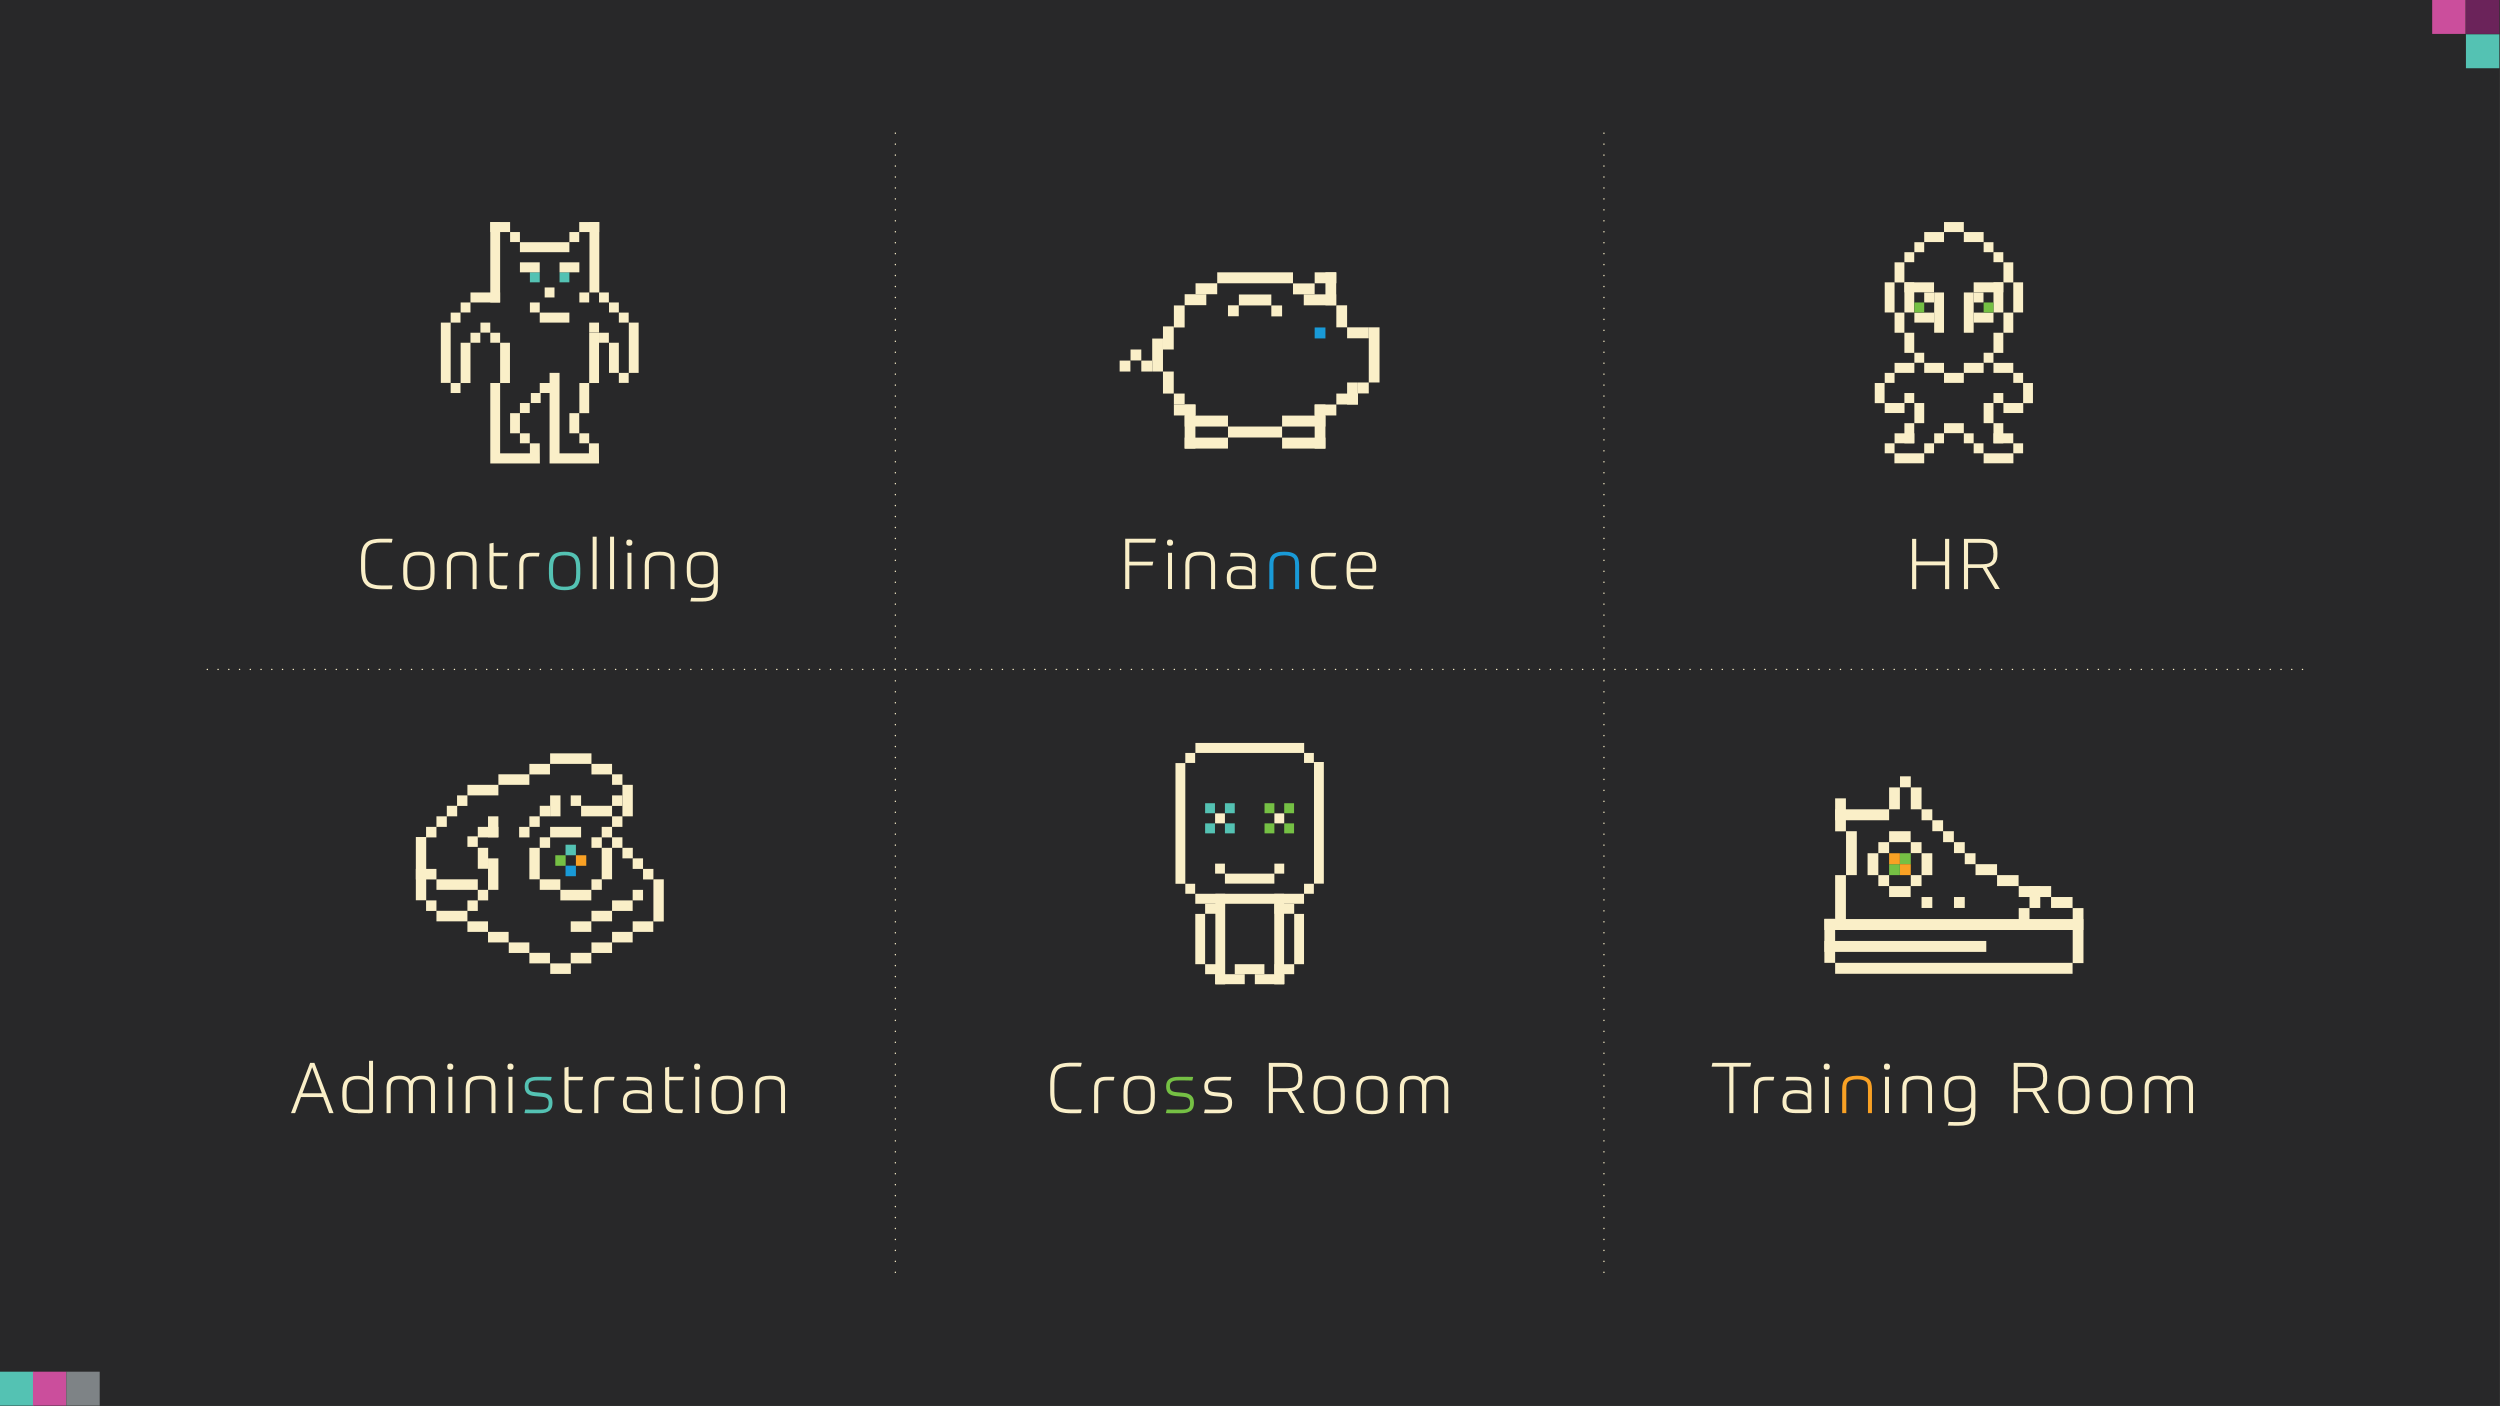 <?xml version="1.0" encoding="UTF-8" standalone="no"?> <!-- Generator: Adobe Illustrator 29.1.0, SVG Export Plug-In . SVG Version: 9.03 Build 55587) --> <svg xmlns:xlink="http://www.w3.org/1999/xlink" xmlns="http://www.w3.org/2000/svg" xmlns:svg="http://www.w3.org/2000/svg" xmlns:i="&#38;#38;ns_ai;" version="1.0" id="Layer_1" x="0px" y="0px" viewBox="0 0 1920 1080" style="enable-background:new 0 0 1920 1080;" xml:space="preserve"><rect x="0" y="0" width="1920" height="1080" fill="#333333" stroke="none"/><defs id="defs328"></defs> <style type="text/css" id="style1"> .st0{clip-path:url(#SVGID_00000034055767624139696550000009262328230688809911_);fill:#282829;} .st1{clip-path:url(#SVGID_00000034055767624139696550000009262328230688809911_);fill:none;stroke:#FAEFC8;stroke-linecap:round;stroke-linejoin:round;stroke-miterlimit:10;stroke-dasharray:0.102,8.002;} .st2{clip-path:url(#SVGID_00000034055767624139696550000009262328230688809911_);fill:none;stroke:#FAEFC8;stroke-linecap:round;stroke-linejoin:round;stroke-miterlimit:10;stroke-dasharray:9.100000e-02,7.991;} .st3{fill:#FAEFC8;} .st4{fill:#056C67;} .st5{fill:#6B235A;} .st6{fill:#C81D3A;} .st7{fill:#75C044;} .st8{fill:#199AD7;} .st9{fill:#F9A124;} .st10{fill:#54C2B3;} .st11{fill:#CB4E9C;} .st12{fill:#F9ECC6;} .st13{fill:#4FBFB6;} .st14{clip-path:url(#SVGID_00000170973814264077123040000009086328858922423211_);fill:#54C2B3;} .st15{clip-path:url(#SVGID_00000170973814264077123040000009086328858922423211_);fill:#CB4E9C;} .st16{clip-path:url(#SVGID_00000170973814264077123040000009086328858922423211_);fill:#6B235A;} .st17{clip-path:url(#SVGID_00000170973814264077123040000009086328858922423211_);fill:#7E8386;} .st18{clip-path:url(#SVGID_00000047755411971054735330000006285905618322402446_);fill:#282829;} .st19{clip-path:url(#SVGID_00000047755411971054735330000006285905618322402446_);fill:none;stroke:#FAEFC8;stroke-linecap:round;stroke-linejoin:round;stroke-miterlimit:10;stroke-dasharray:0.102,8.002;} .st20{clip-path:url(#SVGID_00000047755411971054735330000006285905618322402446_);fill:none;stroke:#FAEFC8;stroke-linecap:round;stroke-linejoin:round;stroke-miterlimit:10;stroke-dasharray:9.100000e-02,7.991;} .st21{fill:#7960A9;} .st22{fill:#CA559F;} .st23{fill:#6E225C;} .st24{fill:#7052A2;} .st25{clip-path:url(#SVGID_00000141454953234913237520000002614242517754940842_);fill:#54C2B3;} .st26{clip-path:url(#SVGID_00000141454953234913237520000002614242517754940842_);fill:#CB4E9C;} .st27{clip-path:url(#SVGID_00000141454953234913237520000002614242517754940842_);fill:#6B235A;} .st28{clip-path:url(#SVGID_00000141454953234913237520000002614242517754940842_);fill:#7E8386;} .st29{clip-path:url(#SVGID_00000067957905771676685210000000440602917923986583_);fill:#282829;} .st30{clip-path:url(#SVGID_00000067957905771676685210000000440602917923986583_);fill:none;stroke:#FAEFC8;stroke-linecap:round;stroke-linejoin:round;stroke-miterlimit:10;stroke-dasharray:0.102,8.002;} .st31{clip-path:url(#SVGID_00000067957905771676685210000000440602917923986583_);fill:none;stroke:#FAEFC8;stroke-linecap:round;stroke-linejoin:round;stroke-miterlimit:10;stroke-dasharray:9.100000e-02,7.991;} .st32{clip-path:url(#SVGID_00000068639060440368803420000006302495078955117990_);fill:#54C2B3;} .st33{clip-path:url(#SVGID_00000068639060440368803420000006302495078955117990_);fill:#CB4E9C;} .st34{clip-path:url(#SVGID_00000068639060440368803420000006302495078955117990_);fill:#6B235A;} .st35{clip-path:url(#SVGID_00000068639060440368803420000006302495078955117990_);fill:#7E8386;} .st36{clip-path:url(#SVGID_00000120520116308718170130000000119641515105143738_);fill:#282829;} .st37{clip-path:url(#SVGID_00000120520116308718170130000000119641515105143738_);fill:none;stroke:#FAEFC8;stroke-linecap:round;stroke-linejoin:round;stroke-miterlimit:10;stroke-dasharray:0.102,8.002;} .st38{clip-path:url(#SVGID_00000120520116308718170130000000119641515105143738_);fill:none;stroke:#FAEFC8;stroke-linecap:round;stroke-linejoin:round;stroke-miterlimit:10;stroke-dasharray:9.100000e-02,7.991;} .st39{fill:#7E8386;} .st40{clip-path:url(#SVGID_00000114068511707976050240000003624092297550540461_);fill:#54C2B3;} .st41{clip-path:url(#SVGID_00000114068511707976050240000003624092297550540461_);fill:#CB4E9C;} .st42{clip-path:url(#SVGID_00000114068511707976050240000003624092297550540461_);fill:#6B235A;} .st43{clip-path:url(#SVGID_00000114068511707976050240000003624092297550540461_);fill:#7E8386;} .st44{fill:#56C2B2;} .st45{fill:#056D68;} .st46{clip-path:url(#SVGID_00000161605476541948846820000011616251438537368497_);fill:#282829;} .st47{clip-path:url(#SVGID_00000161605476541948846820000011616251438537368497_);fill:none;stroke:#FAEFC8;stroke-linecap:round;stroke-linejoin:round;stroke-miterlimit:10;stroke-dasharray:0.102,8.002;} .st48{clip-path:url(#SVGID_00000161605476541948846820000011616251438537368497_);fill:none;stroke:#FAEFC8;stroke-linecap:round;stroke-linejoin:round;stroke-miterlimit:10;stroke-dasharray:9.100000e-02,7.991;} .st49{clip-path:url(#SVGID_00000089540630609118685150000008150779815433390526_);fill:#54C2B3;} .st50{clip-path:url(#SVGID_00000089540630609118685150000008150779815433390526_);fill:#CB4E9C;} .st51{clip-path:url(#SVGID_00000089540630609118685150000008150779815433390526_);fill:#6B235A;} .st52{clip-path:url(#SVGID_00000089540630609118685150000008150779815433390526_);fill:#7E8386;} .st53{clip-path:url(#SVGID_00000178175429360330603310000013389399224141204652_);fill:#282829;} .st54{clip-path:url(#SVGID_00000178175429360330603310000013389399224141204652_);fill:none;stroke:#FAEFC8;stroke-linecap:round;stroke-linejoin:round;stroke-miterlimit:10;stroke-dasharray:0.102,8.002;} .st55{clip-path:url(#SVGID_00000178175429360330603310000013389399224141204652_);fill:none;stroke:#FAEFC8;stroke-linecap:round;stroke-linejoin:round;stroke-miterlimit:10;stroke-dasharray:9.100000e-02,7.991;} .st56{clip-path:url(#SVGID_00000047774220718549296770000018317152554198731426_);fill:#54C2B3;} .st57{clip-path:url(#SVGID_00000047774220718549296770000018317152554198731426_);fill:#CB4E9C;} .st58{clip-path:url(#SVGID_00000047774220718549296770000018317152554198731426_);fill:#6B235A;} .st59{clip-path:url(#SVGID_00000047774220718549296770000018317152554198731426_);fill:#7E8386;} .st60{fill:#009CD8;} .st61{fill:#CA1F3C;} .st62{fill:#F9A12C;} .st63{fill:#74C045;} .st64{clip-path:url(#SVGID_00000022522489449637721900000002035922295317732738_);fill:#282829;} .st65{clip-path:url(#SVGID_00000136379675440659478820000015529506190011155844_);fill:#54C2B3;} .st66{clip-path:url(#SVGID_00000136379675440659478820000015529506190011155844_);fill:#CB4E9C;} .st67{clip-path:url(#SVGID_00000136379675440659478820000015529506190011155844_);fill:#6B235A;} .st68{clip-path:url(#SVGID_00000136379675440659478820000015529506190011155844_);fill:#7E8386;} .st69{fill:#8F79B8;} .st70{fill:none;stroke:#FAEFC8;stroke-linecap:round;stroke-linejoin:round;stroke-miterlimit:10;stroke-dasharray:0.102,8.002;} .st71{fill:none;stroke:#FAEFC8;stroke-linecap:round;stroke-linejoin:round;stroke-miterlimit:10;stroke-dasharray:9.100000e-02,7.991;} </style> <switch id="switch328" transform="matrix(1.021,0,0,1.038,-20.426,-20.769)"> <g i:extraneous="self" id="g328"> <g id="g327"> <g id="g326"> <g id="g3"> <defs id="defs1"> <rect id="SVGID_00000017510698993923903950000011925544433925043078_" width="1920" height="1080" x="0" y="0"></rect> </defs> <clipPath id="SVGID_00000018227442106163375400000013505990438217970583_"> <use xlink:href="#SVGID_00000017510698993923903950000011925544433925043078_" style="overflow:visible" id="use1"></use> </clipPath> <rect x="20" y="20" style="fill:#282829" width="1880" height="1040" clip-path="url(#SVGID_00000018227442106163375400000013505990438217970583_)" id="rect1"></rect> <line style="fill:none;stroke:#faefc8;stroke-linecap:round;stroke-linejoin:round;stroke-miterlimit:10;stroke-dasharray:0.102, 8.002" x1="693.5" y1="118.5" x2="693.5" y2="961.5" clip-path="url(#SVGID_00000018227442106163375400000013505990438217970583_)" id="line1"></line> <line style="fill:none;stroke:#faefc8;stroke-linecap:round;stroke-linejoin:round;stroke-miterlimit:10;stroke-dasharray:0.102, 8.002" x1="1226.5" y1="118.5" x2="1226.5" y2="961.5" clip-path="url(#SVGID_00000018227442106163375400000013505990438217970583_)" id="line2"></line> <line style="fill:none;stroke:#faefc8;stroke-linecap:round;stroke-linejoin:round;stroke-miterlimit:10;stroke-dasharray:0.091, 7.991" x1="1752" y1="515.3" x2="168" y2="515.3" clip-path="url(#SVGID_00000018227442106163375400000013505990438217970583_)" id="line3"></line> </g> <rect x="495.9" y="701.7" class="st3" width="15.5" height="7.8" id="rect3"></rect> <rect x="511.5" y="670.6" class="st3" width="7.8" height="31.2" id="rect4"></rect> <rect x="480.4" y="639.5" class="st3" width="7.8" height="7.8" id="rect5"></rect> <rect x="480.4" y="624" class="st3" width="7.8" height="7.8" id="rect6"></rect> <rect x="433.8" y="608.5" class="st3" width="7.8" height="15.5" id="rect7"></rect> <rect x="457.1" y="616.2" class="st3" width="23.3" height="7.8" id="rect8"></rect> <rect x="480.4" y="608.5" class="st3" width="7.8" height="7.8" id="rect9"></rect> <rect x="480.4" y="592.9" class="st3" width="7.8" height="7.8" id="rect10"></rect> <rect x="356.1" y="616.2" class="st3" width="7.8" height="7.8" id="rect11"></rect> <rect x="379.4" y="631.8" class="st3" width="15.5" height="7.8" id="rect12"></rect> <rect x="340.5" y="631.8" class="st3" width="7.8" height="7.8" id="rect13"></rect> <rect x="488.2" y="647.3" class="st3" width="7.8" height="7.8" id="rect14"></rect> <rect x="472.6" y="631.8" class="st3" width="7.8" height="7.8" id="rect15"></rect> <rect x="488.2" y="600.7" class="st3" width="7.8" height="23.3" id="rect16"></rect> <rect x="433.8" y="577.4" class="st3" width="31.1" height="7.8" id="rect17"></rect> <rect x="464.9" y="585.2" class="st3" width="15.5" height="7.8" id="rect18"></rect> <rect x="363.8" y="608.5" class="st3" width="7.8" height="7.8" id="rect19"></rect> <rect x="387.1" y="624" class="st3" width="7.8" height="15.5" id="rect20"></rect> <rect x="332.8" y="639.3" class="st3" width="7.8" height="46.8" id="rect21"></rect> <rect x="387.1" y="655.1" class="st3" width="7.8" height="23.3" id="rect22"></rect> <rect x="379.4" y="678.4" class="st3" width="7.8" height="7.8" id="rect23"></rect> <rect x="340.5" y="686.2" class="st3" width="7.8" height="7.8" id="rect24"></rect> <rect x="332.8" y="662.9" class="st3" width="15.5" height="7.8" id="rect25"></rect> <rect x="379.4" y="647.3" class="st3" width="7.8" height="15.5" id="rect26"></rect> <rect x="348.3" y="670.6" class="st3" width="31.1" height="7.8" id="rect27"></rect> <rect x="371.6" y="686.2" class="st3" width="7.8" height="7.8" id="rect28"></rect> <rect x="371.6" y="638.8" class="st3" width="7.8" height="7.8" id="rect29"></rect> <rect x="410.5" y="631.8" class="st3" width="7.8" height="7.8" id="rect30"></rect> <rect x="453.2" y="652.8" class="st9" width="7.8" height="7.8" id="rect31"></rect> <rect x="464.9" y="670.6" class="st3" width="7.8" height="7.8" id="rect32"></rect> <rect x="464.9" y="639.5" class="st3" width="7.8" height="7.8" id="rect33"></rect> <rect x="449.3" y="608.5" class="st3" width="7.8" height="7.8" id="rect34"></rect> <rect x="464.9" y="693.9" class="st3" width="15.5" height="7.8" id="rect35"></rect> <rect x="480.4" y="686.2" class="st3" width="15.5" height="7.8" id="rect36"></rect> <rect x="445.4" y="660.5" class="st8" width="7.8" height="7.8" id="rect37"></rect> <rect x="449.3" y="701.7" class="st3" width="15.5" height="7.8" id="rect38"></rect> <rect x="445.4" y="645" class="st10" width="7.8" height="7.8" id="rect39"></rect> <rect x="426" y="670.6" class="st3" width="15.5" height="7.8" id="rect40"></rect> <rect x="495.9" y="678.4" class="st3" width="7.8" height="7.8" id="rect41"></rect> <rect x="426" y="639.5" class="st3" width="7.8" height="7.8" id="rect42"></rect> <rect x="418.2" y="647.3" class="st3" width="7.8" height="23.3" id="rect43"></rect> <rect x="472.6" y="647.3" class="st3" width="7.8" height="23.3" id="rect44"></rect> <rect x="437.7" y="652.8" class="st7" width="7.8" height="7.8" id="rect45"></rect> <rect x="418.2" y="624" class="st3" width="7.8" height="7.8" id="rect46"></rect> <rect x="433.8" y="631.8" class="st3" width="23.3" height="7.8" id="rect47"></rect> <rect x="441.5" y="678.4" class="st3" width="23.3" height="7.8" id="rect48"></rect> <rect x="426" y="616.2" class="st3" width="7.8" height="7.8" id="rect49"></rect> <rect x="348.3" y="624" class="st3" width="7.8" height="7.8" id="rect50"></rect> <rect x="418.2" y="585.2" class="st3" width="15.5" height="7.8" id="rect51"></rect> <rect x="394.9" y="592.9" class="st3" width="23.3" height="7.8" id="rect52"></rect> <rect x="371.6" y="600.7" class="st3" width="23.3" height="7.8" id="rect53"></rect> <rect x="495.9" y="655.1" class="st3" width="7.8" height="7.8" id="rect54"></rect> <rect x="503.7" y="662.9" class="st3" width="7.8" height="7.8" id="rect55"></rect> <rect x="464.9" y="717.3" class="st3" width="15.5" height="7.8" id="rect56"></rect> <rect x="371.6" y="701.7" class="st3" width="15.5" height="7.8" id="rect57"></rect> <rect x="387.1" y="709.5" class="st3" width="15.5" height="7.8" id="rect58"></rect> <rect x="348.3" y="693.9" class="st3" width="23.3" height="7.8" id="rect59"></rect> <rect x="402.7" y="717.3" class="st3" width="15.5" height="7.8" id="rect60"></rect> <rect x="480.4" y="709.5" class="st3" width="15.5" height="7.8" id="rect61"></rect> <rect x="433.9" y="732.8" class="st3" width="15.5" height="7.8" id="rect62"></rect> <rect x="449.3" y="725" class="st3" width="15.5" height="7.8" id="rect63"></rect> <rect x="418.2" y="725" class="st3" width="15.5" height="7.8" id="rect64"></rect> <rect x="1482.3" y="184.3" class="st3" width="14.9" height="7.4" id="rect65"></rect> <rect x="1467.4" y="191.7" class="st3" width="14.9" height="7.4" id="rect66"></rect> <rect x="1497.2" y="191.7" class="st3" width="14.9" height="7.4" id="rect67"></rect> <rect x="1460" y="199.2" class="st3" width="7.4" height="7.4" id="rect68"></rect> <rect x="1452.5" y="206.6" class="st3" width="7.4" height="7.4" id="rect69"></rect> <rect x="1512.1" y="199.2" class="st3" width="7.4" height="7.4" id="rect70"></rect> <rect x="1519.5" y="206.6" class="st3" width="7.4" height="7.4" id="rect71"></rect> <rect x="1460" y="281" class="st3" width="7.4" height="7.4" id="rect72"></rect> <rect x="1452.5" y="310.8" class="st3" width="7.4" height="7.4" id="rect73"></rect> <rect x="1519.5" y="310.8" class="st3" width="7.4" height="7.4" id="rect74"></rect> <rect x="1445.1" y="340.6" class="st3" width="14.9" height="7.4" id="rect75"></rect> <rect x="1519.5" y="340.6" class="st3" width="14.9" height="7.4" id="rect76"></rect> <rect x="1437.7" y="348" class="st3" width="7.4" height="7.4" id="rect77"></rect> <rect x="1534.4" y="348" class="st3" width="7.4" height="7.4" id="rect78"></rect> <rect x="1512.1" y="281" class="st3" width="7.4" height="7.4" id="rect79"></rect> <rect x="1474.9" y="340.6" class="st3" width="7.4" height="7.4" id="rect80"></rect> <rect x="1482.3" y="333.1" class="st3" width="14.9" height="7.4" id="rect81"></rect> <rect x="1467.4" y="288.5" class="st3" width="14.9" height="7.4" id="rect82"></rect> <rect x="1445.1" y="288.5" class="st3" width="14.9" height="7.4" id="rect83"></rect> <rect x="1437.7" y="295.9" class="st3" width="7.4" height="7.4" id="rect84"></rect> <rect x="1534.4" y="295.9" class="st3" width="7.4" height="7.4" id="rect85"></rect> <rect x="1519.5" y="288.5" class="st3" width="14.9" height="7.4" id="rect86"></rect> <rect x="1437.7" y="318.2" class="st3" width="14.9" height="7.4" id="rect87"></rect> <rect x="1527" y="318.2" class="st3" width="14.9" height="7.4" id="rect88"></rect> <rect x="1445" y="355.4" class="st3" width="22.4" height="7.4" id="rect89"></rect> <rect x="1512.1" y="355.4" class="st3" width="22.4" height="7.4" id="rect90"></rect> <rect x="1467.4" y="348" class="st3" width="7.4" height="7.4" id="rect91"></rect> <rect x="1504.6" y="348" class="st3" width="7.4" height="7.4" id="rect92"></rect> <rect x="1497.2" y="340.6" class="st3" width="7.4" height="7.4" id="rect93"></rect> <rect x="1497.2" y="288.5" class="st3" width="14.9" height="7.4" id="rect94"></rect> <rect x="1482.3" y="295.9" class="st3" width="14.9" height="7.4" id="rect95"></rect> <rect x="1467.4" y="236.4" class="st3" width="7.4" height="7.4" id="rect96"></rect> <rect x="1474.9" y="236.4" class="st3" width="7.4" height="29.8" id="rect97"></rect> <rect x="1452.5" y="228.9" class="st3" width="7.4" height="22.3" id="rect98"></rect> <rect x="1460" y="251.3" class="st3" width="14.9" height="7.4" id="rect99"></rect> <rect x="1452.5" y="228.9" class="st3" width="22.3" height="7.4" id="rect100"></rect> <rect x="1504.6" y="236.4" class="st3" width="7.4" height="7.4" id="rect101"></rect> <rect x="1497.2" y="236.4" class="st3" width="7.4" height="29.8" id="rect102"></rect> <rect x="1519.5" y="228.9" class="st3" width="7.4" height="22.3" id="rect103"></rect> <rect x="1504.6" y="251.3" class="st3" width="14.9" height="7.4" id="rect104"></rect> <rect x="1504.6" y="228.9" class="st3" width="22.3" height="7.4" id="rect105"></rect> <rect x="1445.1" y="214.1" class="st3" width="7.4" height="14.9" id="rect106"></rect> <rect x="1527" y="214.1" class="st3" width="7.4" height="14.9" id="rect107"></rect> <rect x="1445.1" y="251.3" class="st3" width="7.4" height="14.9" id="rect108"></rect> <rect x="1527" y="251.3" class="st3" width="7.4" height="14.9" id="rect109"></rect> <rect x="1519.5" y="266.2" class="st3" width="7.4" height="14.9" id="rect110"></rect> <rect x="1452.5" y="266.2" class="st3" width="7.4" height="14.9" id="rect111"></rect> <rect x="1430.2" y="303.4" class="st3" width="7.4" height="14.9" id="rect112"></rect> <rect x="1541.8" y="303.4" class="st3" width="7.4" height="14.9" id="rect113"></rect> <rect x="1460" y="318.2" class="st3" width="7.4" height="14.9" id="rect114"></rect> <rect x="1512.1" y="318.2" class="st3" width="7.4" height="14.9" id="rect115"></rect> <rect x="1452.5" y="333.1" class="st3" width="7.4" height="14.9" id="rect116"></rect> <rect x="1519.5" y="333.1" class="st3" width="7.4" height="14.9" id="rect117"></rect> <rect x="1437.7" y="228.9" class="st3" width="7.4" height="22.3" id="rect118"></rect> <rect x="1534.4" y="228.9" class="st3" width="7.4" height="22.3" id="rect119"></rect> <rect x="1460" y="243.8" class="st7" width="7.4" height="7.4" id="rect120"></rect> <rect x="1512.1" y="243.8" class="st7" width="7.4" height="7.4" id="rect121"></rect> <rect x="919.2" y="569.7" class="st3" width="81.8" height="7.4" id="rect122"></rect> <rect x="911.6" y="577.1" class="st3" width="7.4" height="7.4" id="rect123"></rect> <rect x="904.2" y="584.6" class="st3" width="7.4" height="89.3" id="rect124"></rect> <rect x="1000.9" y="577.1" class="st3" width="7.4" height="7.4" id="rect125"></rect> <rect x="911.6" y="673.9" class="st3" width="7.4" height="7.4" id="rect126"></rect> <rect x="934.2" y="681.3" class="st3" width="7.4" height="67" id="rect127"></rect> <rect x="926.5" y="733.4" class="st3" width="14.9" height="7.4" id="rect128"></rect> <rect x="978.6" y="733.4" class="st3" width="14.9" height="7.4" id="rect129"></rect> <rect x="948.8" y="733.4" class="st3" width="22.3" height="7.4" id="rect130"></rect> <rect x="919.1" y="696.2" class="st3" width="7.4" height="37.2" id="rect131"></rect> <rect x="993.5" y="696.2" class="st3" width="7.4" height="37.2" id="rect132"></rect> <rect x="941.4" y="666.4" class="st3" width="37.2" height="7.4" id="rect133"></rect> <rect x="934" y="659" class="st3" width="7.4" height="7.4" id="rect134"></rect> <rect x="934" y="740.8" class="st3" width="22.3" height="7.4" id="rect135"></rect> <rect x="963.9" y="740.8" class="st3" width="22.3" height="7.4" id="rect136"></rect> <rect x="926.5" y="688.7" class="st3" width="14.9" height="7.4" id="rect137"></rect> <rect x="978.6" y="688.7" class="st3" width="14.9" height="7.4" id="rect138"></rect> <rect x="926.5" y="614.3" class="st10" width="7.4" height="7.4" id="rect139"></rect> <rect x="934" y="621.8" class="st3" width="7.4" height="7.4" id="rect140"></rect> <rect x="941.4" y="629.2" class="st10" width="7.4" height="7.4" id="rect141"></rect> <rect x="926.5" y="629.2" class="st10" width="7.4" height="7.4" id="rect142"></rect> <rect x="941.4" y="614.3" class="st10" width="7.4" height="7.4" id="rect143"></rect> <rect x="971.2" y="614.3" class="st7" width="7.4" height="7.4" id="rect144"></rect> <rect x="978.6" y="621.8" class="st3" width="7.4" height="7.4" id="rect145"></rect> <rect x="986" y="629.2" class="st7" width="7.4" height="7.4" id="rect146"></rect> <rect x="971.2" y="629.2" class="st7" width="7.4" height="7.4" id="rect147"></rect> <rect x="986" y="614.3" class="st7" width="7.4" height="7.4" id="rect148"></rect> <rect x="978.6" y="659" class="st3" width="7.4" height="7.4" id="rect149"></rect> <rect x="978.5" y="681.3" class="st3" width="7.4" height="67" id="rect150"></rect> <rect x="1000.9" y="673.9" class="st3" width="7.4" height="7.4" id="rect151"></rect> <rect x="919.1" y="681.3" class="st3" width="81.8" height="7.4" id="rect152"></rect> <rect x="1008.4" y="583.8" class="st3" width="7.4" height="90" id="rect153"></rect> <rect x="1008.9" y="221.5" class="st3" width="16.3" height="8.1" id="rect154"></rect> <rect x="992.6" y="229.7" class="st3" width="16.3" height="8.1" id="rect155"></rect> <rect x="903" y="319.3" class="st3" width="16.3" height="8.1" id="rect156"></rect> <rect x="1000.7" y="237.8" class="st3" width="24.4" height="8.1" id="rect157"></rect> <rect x="976.3" y="246" class="st3" width="8.1" height="8.1" id="rect158"></rect> <rect x="943.7" y="245.9" class="st3" width="8.1" height="8.1" id="rect159"></rect> <rect x="1008.9" y="262.3" class="st8" width="8.1" height="8.1" id="rect160"></rect> <rect x="1041.5" y="303" class="st3" width="8.1" height="8.1" id="rect161"></rect> <rect x="894.8" y="261.5" class="st3" width="8.1" height="17.1" id="rect162"></rect> <rect x="878.5" y="286.8" class="st3" width="8.1" height="8.1" id="rect163"></rect> <rect x="870.4" y="278.6" class="st3" width="8.1" height="8.1" id="rect164"></rect> <rect x="862.2" y="286.8" class="st3" width="8.1" height="8.1" id="rect165"></rect> <rect x="903" y="311.2" class="st3" width="8.1" height="8.1" id="rect166"></rect> <rect x="919.3" y="229.6" class="st3" width="16.3" height="8.1" id="rect167"></rect> <rect x="911.1" y="237.7" class="st3" width="16.3" height="8.1" id="rect168"></rect> <rect x="951.9" y="237.9" class="st3" width="24.4" height="8.1" id="rect169"></rect> <rect x="935.6" y="221.5" class="st3" width="57" height="8.1" id="rect170"></rect> <rect x="943.7" y="335.6" class="st3" width="40.7" height="8.1" id="rect171"></rect> <rect x="1008.9" y="319.3" class="st3" width="8.1" height="32.6" id="rect172"></rect> <rect x="911.1" y="319.3" class="st3" width="8.1" height="32.6" id="rect173"></rect> <rect x="1033.3" y="262.2" class="st3" width="16.3" height="8.1" id="rect174"></rect> <rect x="1033.3" y="303" class="st3" width="8.1" height="16.3" id="rect175"></rect> <rect x="1025.2" y="311.2" class="st3" width="16.3" height="8.1" id="rect176"></rect> <rect x="1008.9" y="319.3" class="st3" width="16.3" height="8.1" id="rect177"></rect> <rect x="984.4" y="327.5" class="st3" width="32.6" height="8.1" id="rect178"></rect> <rect x="911.1" y="327.5" class="st3" width="32.6" height="8.1" id="rect179"></rect> <rect x="911.1" y="343.8" class="st3" width="32.6" height="8.1" id="rect180"></rect> <rect x="984.4" y="343.8" class="st3" width="32.6" height="8.1" id="rect181"></rect> <rect x="1017" y="221.5" class="st3" width="8.1" height="24.4" id="rect182"></rect> <rect x="1025.2" y="245.9" class="st3" width="8.1" height="16.3" id="rect183"></rect> <rect x="894.8" y="294.9" class="st3" width="8.1" height="16.3" id="rect184"></rect> <rect x="886.7" y="270.5" class="st3" width="8.1" height="24.4" id="rect185"></rect> <rect x="903" y="246" class="st3" width="8.1" height="16.3" id="rect186"></rect> <rect x="1049.6" y="262.2" class="st3" width="8.1" height="40.8" id="rect187"></rect> <rect x="463.4" y="184.3" class="st3" width="7.4" height="52.1" id="rect188"></rect> <rect x="455.7" y="184.3" class="st3" width="15" height="7.4" id="rect189"></rect> <rect x="411.1" y="199.2" class="st3" width="37.2" height="7.4" id="rect190"></rect> <rect x="448.3" y="191.7" class="st3" width="7.4" height="7.4" id="rect191"></rect> <rect x="470.6" y="236.4" class="st3" width="7.4" height="7.4" id="rect192"></rect> <rect x="440.9" y="221.5" class="st10" width="7.4" height="7.4" id="rect193"></rect> <rect x="455.8" y="236.4" class="st3" width="7.4" height="7.4" id="rect194"></rect> <rect x="478.1" y="273.6" class="st3" width="7.4" height="22.3" id="rect195"></rect> <rect x="470.6" y="266.2" class="st3" width="7.4" height="7.4" id="rect196"></rect> <rect x="463.2" y="266.2" class="st3" width="7.4" height="37.2" id="rect197"></rect> <rect x="485.5" y="295.9" class="st3" width="7.4" height="7.4" id="rect198"></rect> <rect x="418.6" y="221.5" class="st10" width="7.4" height="7.4" id="rect199"></rect> <rect x="463.2" y="258.7" class="st3" width="7.4" height="7.4" id="rect200"></rect> <rect x="418.6" y="243.8" class="st3" width="7.4" height="7.4" id="rect201"></rect> <rect x="426" y="251.3" class="st3" width="22.3" height="7.4" id="rect202"></rect> <rect x="429.7" y="232.7" class="st3" width="7.4" height="7.4" id="rect203"></rect> <rect x="351.6" y="258.7" class="st3" width="7.4" height="44.6" id="rect204"></rect> <rect x="455.8" y="303.4" class="st3" width="7.4" height="22.3" id="rect205"></rect> <rect x="419.3" y="310.8" class="st3" width="7.4" height="7.4" id="rect206"></rect> <rect x="359" y="303.4" class="st3" width="7.4" height="7.4" id="rect207"></rect> <rect x="388.8" y="266.2" class="st3" width="7.4" height="7.4" id="rect208"></rect> <rect x="381.4" y="258.7" class="st3" width="7.4" height="7.4" id="rect209"></rect> <rect x="411.1" y="340.6" class="st3" width="7.4" height="7.4" id="rect210"></rect> <polygon class="st3" points="418.6,348 426,348 426.1,362.9 396.2,362.9 388.8,362.9 388.8,303.4 396.2,303.4 396.2,355.4 418.6,355.4 " id="polygon210"></polygon> <rect x="448.3" y="325.7" class="st3" width="7.4" height="14.9" id="rect211"></rect> <rect x="455.8" y="340.6" class="st3" width="7.4" height="7.4" id="rect212"></rect> <rect x="366.5" y="243.8" class="st3" width="7.4" height="7.4" id="rect213"></rect> <rect x="373.9" y="236.4" class="st3" width="22.3" height="7.4" id="rect214"></rect> <rect x="411.1" y="214.1" class="st3" width="14.9" height="7.4" id="rect215"></rect> <rect x="403.7" y="191.7" class="st3" width="7.4" height="7.4" id="rect216"></rect> <rect x="388.8" y="184.3" class="st3" width="7.4" height="59.5" id="rect217"></rect> <rect x="359" y="251.3" class="st3" width="7.4" height="7.4" id="rect218"></rect> <rect x="366.5" y="273.6" class="st3" width="7.4" height="29.8" id="rect219"></rect> <rect x="396.2" y="273.6" class="st3" width="7.4" height="29.8" id="rect220"></rect> <rect x="440.9" y="214.1" class="st3" width="14.9" height="7.4" id="rect221"></rect> <rect x="493" y="258.7" class="st3" width="7.4" height="37.2" id="rect222"></rect> <rect x="485.5" y="251.3" class="st3" width="7.4" height="7.4" id="rect223"></rect> <rect x="478.1" y="243.8" class="st3" width="7.4" height="7.4" id="rect224"></rect> <rect x="373.9" y="266.2" class="st3" width="7.4" height="7.4" id="rect225"></rect> <rect x="411.1" y="318.2" class="st3" width="7.4" height="7.4" id="rect226"></rect> <rect x="403.7" y="325.7" class="st3" width="7.4" height="14.9" id="rect227"></rect> <polygon class="st3" points="470.5,348 470.6,362.9 470.5,362.9 463,362.9 440.9,362.9 433.6,362.9 433.4,362.9 433.4,310.8 426,310.8 426,303.4 433.4,303.4 433.4,295.9 440.9,295.9 440.9,355.4 463,355.4 463,348 " id="polygon227"></polygon> <rect x="388.8" y="184.3" class="st3" width="14.9" height="7.4" id="rect228"></rect> <rect x="1449.2" y="651.3" class="st7" width="8.1" height="8.1" id="rect229"></rect> <rect x="1441" y="659.4" class="st7" width="8.1" height="8.1" id="rect230"></rect> <rect x="1441" y="651.3" class="st9" width="8.1" height="8.1" id="rect231"></rect> <rect x="1449.2" y="659.4" class="st9" width="8.1" height="8.1" id="rect232"></rect> <rect x="1449.2" y="594.4" class="st3" width="8.1" height="8.1" id="rect233"></rect> <rect x="1489.8" y="683.7" class="st3" width="8.1" height="8.1" id="rect234"></rect> <rect x="1400.4" y="732.4" class="st3" width="178.6" height="8.1" id="rect235"></rect> <rect x="1579.1" y="691.9" class="st3" width="8.1" height="40.7" id="rect236"></rect> <rect x="1392.3" y="716.2" class="st3" width="121.8" height="8.1" id="rect237"></rect> <rect x="1465.4" y="683.7" class="st3" width="8.1" height="8.1" id="rect238"></rect> <rect x="1457.3" y="643.1" class="st3" width="8.1" height="8.1" id="rect239"></rect> <rect x="1457.3" y="667.5" class="st3" width="8.1" height="8.1" id="rect240"></rect> <rect x="1432.9" y="643.1" class="st3" width="8.1" height="8.1" id="rect241"></rect> <rect x="1432.9" y="667.5" class="st3" width="8.1" height="8.1" id="rect242"></rect> <rect x="1392.3" y="700" class="st3" width="194.8" height="8.1" id="rect243"></rect> <rect x="1506" y="659.4" class="st3" width="16.2" height="8.1" id="rect244"></rect> <rect x="1538.5" y="675.6" class="st3" width="24.4" height="8.1" id="rect245"></rect> <rect x="1562.8" y="683.7" class="st3" width="16.2" height="8.1" id="rect246"></rect> <rect x="1441" y="635" class="st3" width="16.2" height="8.1" id="rect247"></rect> <rect x="1441" y="675.6" class="st3" width="16.2" height="8.1" id="rect248"></rect> <rect x="1408.6" y="635" class="st3" width="8.1" height="32.5" id="rect249"></rect> <rect x="1497.9" y="651.3" class="st3" width="8.1" height="8.1" id="rect250"></rect> <rect x="1538.5" y="691.9" class="st3" width="8.1" height="16.2" id="rect251"></rect> <rect x="1546.6" y="675.6" class="st3" width="8.1" height="16.2" id="rect252"></rect> <rect x="1465.4" y="651.3" class="st3" width="8.1" height="16.2" id="rect253"></rect> <rect x="1424.8" y="651.3" class="st3" width="8.1" height="16.2" id="rect254"></rect> <rect x="1522.2" y="667.5" class="st3" width="16.2" height="8.1" id="rect255"></rect> <rect x="1489.8" y="643.1" class="st3" width="8.1" height="8.1" id="rect256"></rect> <rect x="1481.6" y="635" class="st3" width="8.1" height="8.1" id="rect257"></rect> <rect x="1473.5" y="626.9" class="st3" width="8.1" height="8.1" id="rect258"></rect> <rect x="1465.4" y="618.8" class="st3" width="8.1" height="8.1" id="rect259"></rect> <rect x="1457.3" y="602.6" class="st3" width="8.1" height="16.2" id="rect260"></rect> <rect x="1441" y="602.6" class="st3" width="8.1" height="16.2" id="rect261"></rect> <rect x="1400.4" y="618.8" class="st3" width="40.6" height="8.1" id="rect262"></rect> <rect x="1400.4" y="610.7" class="st3" width="8.1" height="24.4" id="rect263"></rect> <rect x="1400.4" y="667.5" class="st3" width="8.1" height="40.6" id="rect264"></rect> <rect x="1392.3" y="699.8" class="st3" width="8.1" height="32.6" id="rect265"></rect> <g id="g271"> <defs id="defs265"> <rect id="SVGID_00000011741857406089308430000005442443391453033136_" width="1920" height="1080" x="0" y="0"></rect> </defs> <clipPath id="SVGID_00000030486249502938927140000001884155063560834708_"> <use xlink:href="#SVGID_00000011741857406089308430000005442443391453033136_" style="overflow:visible" id="use265"></use> </clipPath> <rect x="1874.9" y="45.4" style="fill:#54c2b3" width="25.1" height="25.1" clip-path="url(#SVGID_00000030486249502938927140000001884155063560834708_)" id="rect266"></rect> <rect x="1849.5" y="20" style="fill:#cb4e9c" width="25.1" height="25.1" clip-path="url(#SVGID_00000030486249502938927140000001884155063560834708_)" id="rect267"></rect> <rect x="1874.9" y="20" style="fill:#6b235a" width="25.1" height="25.1" clip-path="url(#SVGID_00000030486249502938927140000001884155063560834708_)" id="rect268"></rect> <rect x="20" y="1034.9" style="fill:#54c2b3" width="25.1" height="25.1" clip-path="url(#SVGID_00000030486249502938927140000001884155063560834708_)" id="rect269"></rect> <rect x="44.8" y="1034.9" style="fill:#cb4e9c" width="25.1" height="25.1" clip-path="url(#SVGID_00000030486249502938927140000001884155063560834708_)" id="rect270"></rect> <rect x="69.9" y="1034.9" style="fill:#7e8386" width="25.1" height="25.1" clip-path="url(#SVGID_00000030486249502938927140000001884155063560834708_)" id="rect271"></rect> </g> <g id="g274"> <path class="st3" d="m 889.5,418.7 -0.6,2.8 h -19.4 v 14.1 h 18 l -0.6,2.8 h -17.4 v 17.4 h -3.1 v -37.2 h 23.1 z" id="path271"></path> <path class="st3" d="m 902.4,421.5 c 0,0.8 -0.2,1.4 -0.6,1.8 -0.4,0.3 -0.9,0.5 -1.7,0.5 -0.7,0 -1.3,-0.2 -1.7,-0.5 -0.4,-0.3 -0.6,-0.9 -0.6,-1.8 0,-0.8 0.2,-1.3 0.5,-1.7 0.3,-0.4 0.9,-0.6 1.7,-0.6 0.8,0 1.4,0.2 1.7,0.6 0.5,0.3 0.7,0.9 0.7,1.7 z m -3.8,7.5 h 3 v 26.8 h -3 z" id="path272"></path> <path class="st3" d="M 911.6,455.9 V 438 c 0,-1.5 0.2,-2.9 0.5,-4.1 0.3,-1.2 0.9,-2.2 1.7,-3.1 0.8,-0.8 2,-1.5 3.4,-1.9 1.4,-0.5 3.3,-0.7 5.6,-0.7 2.3,0 4.1,0.2 5.6,0.7 1.4,0.4 2.6,1.1 3.4,1.9 0.8,0.8 1.4,1.9 1.7,3.1 0.3,1.2 0.5,2.6 0.5,4.1 v 17.9 h -3 v -17.6 c 0,-1.2 -0.1,-2.3 -0.2,-3.2 -0.2,-0.9 -0.5,-1.7 -1.1,-2.3 -0.6,-0.6 -1.4,-1.1 -2.5,-1.4 -1.1,-0.3 -2.5,-0.5 -4.3,-0.5 -1.8,0 -3.3,0.2 -4.4,0.5 -1.1,0.3 -1.9,0.8 -2.5,1.4 -0.6,0.6 -0.9,1.4 -1.1,2.3 -0.2,0.9 -0.2,2 -0.2,3.2 v 17.6 z" id="path273"></path> <path class="st3" d="m 964.7,452.9 c 0,1.2 -0.2,2 -0.7,2.4 -0.4,0.4 -1.3,0.6 -2.6,0.6 h -8.6 c -3.6,0 -6.2,-0.6 -7.7,-1.9 -1.6,-1.3 -2.3,-3.3 -2.3,-6.1 v -0.7 c 0,-2.9 0.8,-5 2.4,-6.4 1.6,-1.4 4.2,-2 7.7,-2 2.4,0 4.3,0.2 5.7,0.7 1.4,0.5 2.5,1.1 3.1,1.9 v -3.1 c 0,-1.3 -0.1,-2.3 -0.4,-3.2 -0.2,-0.9 -0.7,-1.5 -1.3,-2 -0.6,-0.5 -1.5,-0.9 -2.6,-1.1 -1.1,-0.2 -2.5,-0.3 -4.2,-0.3 -1.3,0 -2.6,0 -4.1,0 -1.4,0 -2.7,0.1 -3.9,0.1 l 0.6,-2.7 c 1,0 2.1,-0.1 3.4,-0.1 1.3,0 2.6,0 3.9,0 2.1,0 3.9,0.2 5.3,0.5 1.4,0.3 2.6,0.9 3.5,1.6 0.9,0.7 1.6,1.6 2,2.8 0.4,1.1 0.6,2.5 0.6,4.2 v 14.8 z m -18.9,-5.1 c 0,0.9 0.1,1.7 0.3,2.4 0.2,0.7 0.6,1.2 1.1,1.7 0.5,0.5 1.3,0.8 2.2,1 0.9,0.2 2.1,0.3 3.5,0.3 h 8.9 v -6.3 c 0,-1.1 -0.2,-2 -0.5,-2.7 -0.4,-0.7 -0.9,-1.3 -1.6,-1.7 -0.7,-0.4 -1.6,-0.7 -2.6,-0.9 -1,-0.2 -2.2,-0.3 -3.5,-0.3 h -0.7 c -2.6,0 -4.4,0.4 -5.5,1.3 -1.1,0.9 -1.6,2.4 -1.6,4.5 z" id="path274"></path> </g> <g id="g275"> <path class="st8" d="M 974.8,455.9 V 438 c 0,-1.5 0.2,-2.9 0.5,-4.1 0.3,-1.2 0.9,-2.2 1.7,-3.1 0.8,-0.8 2,-1.5 3.4,-1.9 1.4,-0.5 3.3,-0.7 5.6,-0.7 2.3,0 4.1,0.2 5.6,0.7 1.4,0.4 2.6,1.1 3.4,1.9 0.8,0.8 1.4,1.9 1.7,3.1 0.3,1.2 0.5,2.6 0.5,4.1 v 17.9 h -3 v -17.6 c 0,-1.2 -0.1,-2.3 -0.2,-3.2 -0.2,-0.9 -0.5,-1.7 -1.1,-2.3 -0.6,-0.6 -1.4,-1.1 -2.5,-1.4 -1.1,-0.3 -2.5,-0.5 -4.3,-0.5 -1.8,0 -3.3,0.2 -4.4,0.5 -1.1,0.3 -1.9,0.8 -2.5,1.4 -0.6,0.6 -0.9,1.4 -1.1,2.3 -0.2,0.9 -0.2,2 -0.2,3.2 v 17.6 z" id="path275"></path> </g> <g id="g277"> <path class="st3" d="m 1018.2,453.3 c 1.4,0 2.7,0 3.9,0 1.2,0 2.3,0 3.2,-0.1 l -0.6,2.7 c -0.8,0 -1.8,0.1 -3.1,0.1 -1.2,0 -2.4,0 -3.5,0 -2.3,0 -4.2,-0.2 -5.7,-0.7 -1.5,-0.5 -2.7,-1.2 -3.7,-2.2 -0.9,-1 -1.6,-2.2 -2,-3.7 -0.4,-1.5 -0.6,-3.3 -0.6,-5.5 V 441 c 0,-2.2 0.2,-4.1 0.7,-5.6 0.4,-1.5 1.1,-2.8 2.1,-3.7 1,-1 2.2,-1.6 3.7,-2.1 1.5,-0.4 3.3,-0.6 5.4,-0.6 0.9,0 1.9,0 3.1,0 1.2,0 2.5,0 4,0.1 l -0.6,2.7 c -1.3,-0.1 -2.5,-0.1 -3.6,-0.1 -1.1,0 -2.1,0 -2.9,0 -1.7,0 -3.1,0.1 -4.2,0.4 -1.1,0.3 -2,0.7 -2.7,1.4 -0.7,0.7 -1.2,1.7 -1.4,2.9 -0.3,1.2 -0.4,2.8 -0.4,4.7 v 2.9 c 0,1.8 0.1,3.3 0.4,4.5 0.3,1.2 0.7,2.2 1.4,2.9 0.7,0.7 1.6,1.3 2.7,1.6 1.3,0.2 2.7,0.3 4.4,0.3 z" id="path276"></path> <path class="st3" d="m 1035.9,443.2 c 0,2 0.1,3.6 0.4,4.9 0.2,1.3 0.7,2.3 1.3,3.1 0.6,0.8 1.5,1.3 2.6,1.6 1.1,0.3 2.5,0.5 4.3,0.5 1.5,0 2.9,0 4.3,0 1.4,0 2.9,0 4.5,-0.1 l -0.6,2.7 c -1.2,0 -2.5,0.1 -4,0.1 -1.5,0 -2.9,0 -4.3,0 -2.3,0 -4.2,-0.3 -5.7,-0.8 -1.5,-0.5 -2.7,-1.3 -3.5,-2.3 -0.9,-1 -1.5,-2.3 -1.8,-3.8 -0.3,-1.5 -0.5,-3.3 -0.5,-5.3 v -3.3 c 0,-2.2 0.2,-4.1 0.7,-5.6 0.4,-1.5 1.1,-2.8 2,-3.8 0.9,-1 2.1,-1.7 3.5,-2.1 1.4,-0.5 3.1,-0.7 5.1,-0.7 3.9,0 6.7,0.8 8.4,2.5 1.7,1.7 2.6,4.4 2.6,8 v 1.3 c 0,0.7 0,1.3 -0.1,1.7 -0.1,0.4 -0.2,0.7 -0.4,1 -0.2,0.2 -0.5,0.4 -0.9,0.4 -0.4,0.1 -0.8,0.1 -1.3,0.1 h -16.6 z m 8.2,-12.4 c -1.5,0 -2.7,0.1 -3.8,0.4 -1,0.3 -1.9,0.8 -2.6,1.5 -0.7,0.7 -1.1,1.7 -1.4,3 -0.3,1.3 -0.4,2.9 -0.4,5 h 16.4 v -1.8 c 0,-1.6 -0.2,-2.9 -0.5,-3.9 -0.3,-1 -0.8,-1.9 -1.5,-2.5 -0.7,-0.6 -1.5,-1.1 -2.6,-1.3 -0.9,-0.3 -2.2,-0.4 -3.6,-0.4 z" id="path277"></path> </g> <g id="g282"> <path class="st3" d="m 307.2,453.2 c 1.5,0 2.9,0 4.2,0 1.3,0 2.6,0 3.9,-0.1 l -0.6,2.8 c -1.1,0 -2.3,0.1 -3.5,0.1 -1.3,0 -2.6,0 -3.9,0 -3,0 -5.5,-0.3 -7.5,-0.8 -2,-0.5 -3.6,-1.4 -4.8,-2.7 -1.2,-1.2 -2.1,-2.8 -2.6,-4.8 -0.5,-2 -0.8,-4.4 -0.8,-7.3 v -6.3 c 0,-2.9 0.3,-5.3 0.8,-7.3 0.5,-2 1.4,-3.6 2.6,-4.8 1.2,-1.2 2.8,-2.1 4.8,-2.6 2,-0.5 4.5,-0.8 7.5,-0.8 0.6,0 1.2,0 1.7,0 0.5,0 1.1,0 1.7,0 0.6,0 1.3,0 2,0 0.7,0 1.6,0 2.6,0.1 l -0.6,2.8 c -1.5,-0.1 -2.8,-0.1 -4,-0.1 -1.2,0 -2.3,0 -3.5,0 -2.6,0 -4.7,0.2 -6.3,0.6 -1.6,0.4 -2.9,1.1 -3.8,2.1 -0.9,1 -1.5,2.3 -1.9,3.9 -0.3,1.6 -0.5,3.6 -0.5,6.1 v 6.3 c 0,2.5 0.2,4.6 0.6,6.2 0.4,1.7 1.1,3 2,3.9 1,1 2.2,1.6 3.8,2 1.7,0.5 3.7,0.7 6.1,0.7 z" id="path278"></path> <path class="st3" d="m 335.1,428.2 c 2.1,0 3.8,0.2 5.3,0.6 1.5,0.4 2.7,1.1 3.7,2 1,0.9 1.7,2.2 2.1,3.8 0.5,1.6 0.7,3.5 0.7,5.9 v 4 c 0,2.3 -0.2,4.3 -0.7,5.8 -0.5,1.6 -1.2,2.8 -2.1,3.8 -1,1 -2.2,1.6 -3.7,2 -1.5,0.4 -3.3,0.6 -5.3,0.6 -2,0 -3.8,-0.2 -5.3,-0.6 -1.5,-0.4 -2.7,-1.1 -3.7,-2 -1,-1 -1.7,-2.2 -2.1,-3.8 -0.5,-1.6 -0.7,-3.5 -0.7,-5.8 v -4 c 0,-2.3 0.2,-4.3 0.7,-5.8 0.5,-1.6 1.2,-2.8 2.1,-3.8 1,-1 2.2,-1.6 3.7,-2 1.5,-0.5 3.2,-0.7 5.3,-0.7 z m 8.7,12.3 c 0,-1.9 -0.2,-3.5 -0.5,-4.8 -0.3,-1.3 -0.8,-2.2 -1.5,-2.9 -0.7,-0.7 -1.6,-1.2 -2.7,-1.5 -1.1,-0.3 -2.5,-0.4 -4,-0.4 -1.6,0 -2.9,0.1 -4,0.4 -1.1,0.3 -2,0.7 -2.7,1.5 -0.7,0.7 -1.2,1.7 -1.5,2.9 -0.3,1.2 -0.5,2.8 -0.5,4.8 v 4 c 0,1.9 0.2,3.5 0.5,4.8 0.3,1.2 0.8,2.2 1.5,2.9 0.7,0.7 1.6,1.2 2.7,1.5 1.1,0.3 2.4,0.4 4,0.4 1.6,0 3,-0.1 4,-0.4 1.1,-0.3 2,-0.7 2.7,-1.5 0.7,-0.7 1.2,-1.7 1.5,-2.9 0.3,-1.2 0.5,-2.8 0.5,-4.8 z" id="path279"></path> <path class="st3" d="M 356.1,455.9 V 438 c 0,-1.5 0.2,-2.9 0.5,-4.1 0.3,-1.2 0.9,-2.2 1.7,-3.1 0.8,-0.8 2,-1.5 3.4,-1.9 1.4,-0.5 3.3,-0.7 5.6,-0.7 2.3,0 4.1,0.2 5.6,0.7 1.4,0.4 2.6,1.1 3.4,1.9 0.8,0.8 1.4,1.9 1.7,3.1 0.3,1.2 0.5,2.6 0.5,4.1 v 17.9 h -3 v -17.6 c 0,-1.2 -0.1,-2.3 -0.2,-3.2 -0.2,-0.9 -0.5,-1.7 -1.1,-2.3 -0.6,-0.6 -1.4,-1.1 -2.5,-1.4 -1.1,-0.3 -2.5,-0.5 -4.3,-0.5 -1.8,0 -3.3,0.2 -4.4,0.5 -1.1,0.3 -1.9,0.8 -2.5,1.4 -0.6,0.6 -0.9,1.4 -1.1,2.3 -0.2,0.9 -0.2,2 -0.2,3.2 v 17.6 z" id="path280"></path> <path class="st3" d="m 388.3,422.2 3,-0.6 v 7.4 h 11 l -0.6,2.6 h -10.4 v 15.1 c 0,1.3 0.1,2.3 0.3,3.2 0.2,0.8 0.5,1.5 1,2 0.5,0.5 1.1,0.8 1.9,1 0.8,0.2 1.9,0.3 3.2,0.3 h 4 l -0.6,2.7 h -3.4 c -1.8,0 -3.3,-0.1 -4.5,-0.4 -1.2,-0.3 -2.2,-0.7 -2.9,-1.4 -0.7,-0.7 -1.3,-1.6 -1.6,-2.8 -0.3,-1.2 -0.5,-2.7 -0.5,-4.5 v -24.6 z" id="path281"></path> <path class="st3" d="m 410.6,455.9 v -17.7 c 0,-1.8 0.2,-3.3 0.6,-4.5 0.4,-1.2 1,-2.1 1.8,-2.8 0.8,-0.7 1.8,-1.2 3,-1.5 1.2,-0.3 2.6,-0.4 4.1,-0.4 1.1,0 2.2,0 3.3,0 1.1,0 1.9,0 2.5,0.1 l -0.6,2.7 c -0.5,0 -1.2,-0.1 -2.2,-0.1 -1,0 -1.9,0 -2.8,0 -1.3,0 -2.4,0.1 -3.3,0.3 -0.9,0.2 -1.5,0.6 -2,1.1 -0.5,0.5 -0.8,1.2 -1,2.1 -0.2,0.9 -0.3,2 -0.3,3.4 v 17.3 z" id="path282"></path> </g> <g id="g283"> <path class="st10" d="m 444.7,428.2 c 2.1,0 3.8,0.2 5.3,0.6 1.5,0.4 2.7,1.1 3.7,2 1,0.9 1.7,2.2 2.1,3.8 0.5,1.6 0.7,3.5 0.7,5.9 v 4 c 0,2.3 -0.2,4.3 -0.7,5.8 -0.5,1.6 -1.2,2.8 -2.1,3.8 -1,1 -2.2,1.6 -3.7,2 -1.5,0.4 -3.3,0.6 -5.3,0.6 -2,0 -3.8,-0.2 -5.3,-0.6 -1.5,-0.4 -2.7,-1.1 -3.7,-2 -1,-1 -1.7,-2.2 -2.1,-3.8 -0.5,-1.6 -0.7,-3.5 -0.7,-5.8 v -4 c 0,-2.3 0.2,-4.3 0.7,-5.8 0.5,-1.6 1.2,-2.8 2.1,-3.8 1,-1 2.2,-1.6 3.7,-2 1.4,-0.5 3.2,-0.7 5.3,-0.7 z m 8.7,12.3 c 0,-1.9 -0.2,-3.5 -0.5,-4.8 -0.3,-1.3 -0.8,-2.2 -1.5,-2.9 -0.7,-0.7 -1.6,-1.2 -2.7,-1.5 -1.1,-0.3 -2.5,-0.4 -4,-0.4 -1.6,0 -2.9,0.1 -4,0.4 -1.1,0.3 -2,0.7 -2.7,1.5 -0.7,0.7 -1.2,1.7 -1.5,2.9 -0.3,1.2 -0.5,2.8 -0.5,4.8 v 4 c 0,1.9 0.2,3.5 0.5,4.8 0.3,1.2 0.8,2.2 1.5,2.9 0.7,0.7 1.6,1.2 2.7,1.5 1.1,0.3 2.4,0.4 4,0.4 1.6,0 3,-0.1 4,-0.4 1.1,-0.3 2,-0.7 2.7,-1.5 0.7,-0.7 1.2,-1.7 1.5,-2.9 0.3,-1.2 0.5,-2.8 0.5,-4.8 z" id="path283"></path> </g> <g id="g288"> <path class="st3" d="m 465.8,417.1 h 3 v 38.8 h -3 z" id="path284"></path> <path class="st3" d="m 478.9,417.1 h 3 v 38.8 h -3 z" id="path285"></path> <path class="st3" d="m 495.7,421.5 c 0,0.8 -0.2,1.4 -0.6,1.8 -0.4,0.3 -0.9,0.5 -1.7,0.5 -0.7,0 -1.3,-0.2 -1.7,-0.5 -0.4,-0.3 -0.6,-0.9 -0.6,-1.8 0,-0.8 0.2,-1.3 0.5,-1.7 0.3,-0.4 0.9,-0.6 1.7,-0.6 0.8,0 1.4,0.2 1.7,0.6 0.6,0.3 0.7,0.9 0.7,1.7 z M 492,429 h 3 v 26.8 h -3 z" id="path286"></path> <path class="st3" d="M 505,455.9 V 438 c 0,-1.5 0.2,-2.9 0.5,-4.1 0.3,-1.2 0.9,-2.2 1.7,-3.1 0.8,-0.8 2,-1.5 3.4,-1.9 1.4,-0.5 3.3,-0.7 5.6,-0.7 2.3,0 4.1,0.2 5.6,0.7 1.4,0.4 2.6,1.1 3.4,1.9 0.8,0.8 1.4,1.9 1.7,3.1 0.3,1.2 0.5,2.6 0.5,4.1 v 17.9 h -3 v -17.6 c 0,-1.2 -0.1,-2.3 -0.2,-3.2 -0.2,-0.9 -0.5,-1.7 -1.1,-2.3 -0.6,-0.6 -1.4,-1.1 -2.5,-1.4 -1.1,-0.3 -2.5,-0.5 -4.3,-0.5 -1.8,0 -3.3,0.2 -4.4,0.5 -1.1,0.3 -1.9,0.8 -2.5,1.4 -0.6,0.6 -0.9,1.4 -1.1,2.3 -0.2,0.9 -0.2,2 -0.2,3.2 v 17.6 z" id="path287"></path> <path class="st3" d="m 556.9,451.4 c -0.8,1.3 -1.9,2.2 -3.4,2.7 -1.5,0.6 -3.4,0.8 -5.6,0.8 -3.9,0 -6.8,-0.9 -8.6,-2.7 -1.8,-1.8 -2.7,-4.8 -2.7,-9 v -3.3 c 0,-2.2 0.2,-4 0.7,-5.5 0.5,-1.5 1.2,-2.7 2.1,-3.6 1,-0.9 2.2,-1.6 3.6,-2 1.5,-0.4 3.2,-0.6 5.3,-0.6 2.2,0 4,0.2 5.5,0.7 1.5,0.5 2.7,1.1 3.6,2.1 0.9,0.9 1.6,2.1 2,3.6 0.4,1.5 0.6,3.2 0.6,5.2 V 454 c 0,2.1 -0.2,3.8 -0.7,5.2 -0.4,1.4 -1.1,2.5 -2.1,3.4 -1,0.9 -2.2,1.5 -3.8,1.9 -1.5,0.4 -3.4,0.6 -5.6,0.6 -1.5,0 -2.8,0 -4.1,0 -1.3,0 -2.7,-0.1 -4.4,-0.1 l 0.6,-2.7 c 1.5,0.1 2.9,0.1 4,0.1 1.1,0 2.4,0 3.8,0 1.7,0 3.1,-0.1 4.3,-0.4 1.2,-0.3 2.1,-0.7 2.8,-1.4 0.7,-0.6 1.2,-1.5 1.5,-2.6 0.3,-1.1 0.5,-2.4 0.5,-4.1 v -2.5 z m -8.9,0.9 c 1.2,0 2.3,-0.1 3.4,-0.3 1.1,-0.2 2,-0.6 2.8,-1.1 0.8,-0.6 1.5,-1.3 1.9,-2.3 0.5,-1 0.7,-2.3 0.7,-4 v -4.8 c 0,-1.8 -0.2,-3.2 -0.5,-4.4 -0.3,-1.1 -0.8,-2.1 -1.5,-2.7 -0.7,-0.6 -1.6,-1.1 -2.7,-1.4 -1.1,-0.3 -2.5,-0.4 -4.1,-0.4 -1.6,0 -3,0.1 -4.1,0.4 -1.1,0.3 -2,0.8 -2.6,1.4 -0.6,0.6 -1.2,1.6 -1.4,2.8 -0.3,1.2 -0.4,2.7 -0.4,4.5 v 3.1 c 0,1.9 0.2,3.4 0.5,4.6 0.3,1.2 0.8,2.1 1.5,2.8 0.7,0.7 1.6,1.1 2.7,1.4 1.1,0.2 2.3,0.4 3.8,0.4 z" id="path288"></path> </g> <g id="g290"> <path class="st3" d="m 1486.2,418.7 v 37.2 h -3.1 v -17.6 h -21.7 v 17.6 h -3.1 v -37.2 h 3.1 v 16.7 h 21.7 v -16.7 z" id="path289"></path> <path class="st3" d="m 1500.4,440.3 v 15.6 h -3.1 v -37.2 h 12.4 c 2.3,0 4.2,0.2 5.8,0.5 1.6,0.4 2.9,0.9 4,1.7 1,0.8 1.8,1.9 2.3,3.2 0.5,1.3 0.7,2.9 0.7,4.8 v 1 c 0,3 -0.6,5.3 -1.9,6.8 -1.3,1.6 -3.3,2.6 -6.1,3.1 l 9.8,16 h -3.6 l -9.3,-15.6 h -11 z m 19,-11.1 c 0,-1.5 -0.2,-2.8 -0.5,-3.8 -0.3,-1 -0.9,-1.8 -1.6,-2.3 -0.7,-0.6 -1.7,-1 -3,-1.2 -1.3,-0.2 -2.8,-0.3 -4.6,-0.3 h -9.3 v 15.9 h 9.3 c 1.9,0 3.4,-0.1 4.7,-0.3 1.2,-0.2 2.2,-0.6 3,-1.2 0.7,-0.6 1.3,-1.4 1.6,-2.3 0.3,-1 0.5,-2.3 0.5,-3.8 v -0.7 z" id="path290"></path> </g> <g id="g296"> <path class="st3" d="m 263.1,831.7 h -16.7 l -4.4,11.9 h -3.1 l 14.4,-37.2 h 3.2 l 14.4,37.2 h -3.3 z m -15.6,-2.8 h 14.6 l -7.3,-19.3 z" id="path291"></path> <path class="st3" d="m 289.3,843.6 c -2.1,0 -3.9,-0.2 -5.4,-0.6 -1.5,-0.4 -2.7,-1.1 -3.6,-2.1 -0.9,-1 -1.6,-2.2 -2.1,-3.8 -0.4,-1.6 -0.7,-3.5 -0.7,-5.8 v -3.4 c 0,-4.4 0.9,-7.4 2.8,-9.2 1.9,-1.8 4.7,-2.7 8.5,-2.7 2.2,0 4.1,0.3 5.5,0.9 1.4,0.6 2.5,1.4 3.3,2.4 v -14.4 h 3 v 35.8 c 0,1.2 -0.2,2 -0.6,2.4 -0.4,0.4 -1.3,0.6 -2.6,0.6 h -8.1 z m 8.5,-2.7 v -14.1 c 0,-1.8 -0.2,-3.2 -0.7,-4.3 -0.4,-1.1 -1,-1.9 -1.8,-2.5 -0.8,-0.6 -1.7,-1 -2.8,-1.1 -1.1,-0.2 -2.2,-0.3 -3.4,-0.3 -1.5,0 -2.8,0.1 -3.8,0.4 -1.1,0.3 -1.9,0.8 -2.6,1.5 -0.7,0.7 -1.2,1.6 -1.5,2.8 -0.3,1.2 -0.5,2.7 -0.5,4.6 v 3.4 c 0,1.9 0.1,3.5 0.4,4.8 0.3,1.3 0.8,2.2 1.4,3 0.7,0.7 1.6,1.2 2.7,1.5 1.1,0.3 2.5,0.4 4.2,0.4 h 8.4 z" id="path292"></path> <path class="st3" d="m 310.8,843.6 v -18.9 c 0,-3.2 0.9,-5.4 2.6,-6.8 1.7,-1.3 4.1,-2 7.2,-2 2.3,0 4.1,0.4 5.5,1.1 1.4,0.7 2.4,1.7 2.9,2.9 0.6,-1.2 1.6,-2.2 3,-2.9 1.4,-0.7 3.2,-1.1 5.4,-1.1 1.5,0 2.9,0.1 4.1,0.4 1.2,0.3 2.2,0.8 3.1,1.5 0.9,0.7 1.5,1.6 1.9,2.7 0.5,1.1 0.7,2.5 0.7,4.2 v 18.9 h -3 V 825 c 0,-2.4 -0.5,-4 -1.6,-5 -1.1,-0.9 -2.8,-1.4 -5.2,-1.4 -2.4,0 -4.1,0.5 -5.2,1.4 -1.1,0.9 -1.6,2.5 -1.6,4.8 v 18.8 h -3.1 V 825 c 0,-2.4 -0.5,-4 -1.6,-5 -1.1,-0.9 -2.8,-1.4 -5.2,-1.4 -2.5,0 -4.3,0.5 -5.3,1.5 -1,1 -1.5,2.7 -1.5,4.9 v 18.6 z" id="path293"></path> <path class="st3" d="m 361,809.2 c 0,0.8 -0.2,1.4 -0.6,1.8 -0.4,0.3 -0.9,0.5 -1.7,0.5 -0.7,0 -1.3,-0.2 -1.7,-0.5 -0.4,-0.3 -0.6,-0.9 -0.6,-1.8 0,-0.8 0.2,-1.3 0.5,-1.7 0.3,-0.4 0.9,-0.6 1.7,-0.6 0.8,0 1.4,0.2 1.7,0.6 0.6,0.3 0.7,0.9 0.7,1.7 z m -3.7,7.5 h 3 v 26.8 h -3 z" id="path294"></path> <path class="st3" d="m 370.3,843.6 v -17.9 c 0,-1.5 0.2,-2.9 0.5,-4.1 0.3,-1.2 0.9,-2.2 1.7,-3.1 0.8,-0.8 2,-1.5 3.4,-1.9 1.4,-0.4 3.3,-0.7 5.6,-0.7 2.3,0 4.1,0.2 5.6,0.7 1.4,0.4 2.6,1.1 3.4,1.9 0.8,0.8 1.4,1.9 1.7,3.1 0.3,1.2 0.5,2.6 0.5,4.1 v 17.9 h -3 V 826 c 0,-1.2 -0.1,-2.3 -0.2,-3.2 -0.2,-0.9 -0.5,-1.7 -1.1,-2.3 -0.6,-0.6 -1.4,-1.1 -2.5,-1.4 -1.1,-0.3 -2.5,-0.5 -4.3,-0.5 -1.8,0 -3.3,0.2 -4.4,0.5 -1.1,0.3 -1.9,0.8 -2.5,1.4 -0.6,0.6 -0.9,1.4 -1.1,2.3 -0.2,0.9 -0.2,2 -0.2,3.2 v 17.6 z" id="path295"></path> <path class="st3" d="m 406.3,809.2 c 0,0.8 -0.2,1.4 -0.6,1.8 -0.4,0.3 -0.9,0.5 -1.7,0.5 -0.7,0 -1.3,-0.2 -1.7,-0.5 -0.4,-0.3 -0.6,-0.9 -0.6,-1.8 0,-0.8 0.2,-1.3 0.5,-1.7 0.3,-0.4 0.9,-0.6 1.7,-0.6 0.8,0 1.4,0.2 1.7,0.6 0.5,0.3 0.7,0.9 0.7,1.7 z m -3.8,7.5 h 3 v 26.8 h -3 z" id="path296"></path> </g> <g id="g297"> <path class="st10" d="m 428,828.6 c 1.5,0.1 2.7,0.4 3.6,0.8 1,0.4 1.7,0.9 2.3,1.5 0.6,0.6 1,1.3 1.3,2.1 0.2,0.8 0.4,1.7 0.4,2.6 v 0.5 c 0,1.2 -0.2,2.3 -0.5,3.2 -0.3,0.9 -0.9,1.7 -1.6,2.4 -0.8,0.6 -1.8,1.1 -3.1,1.5 -1.3,0.3 -2.8,0.5 -4.7,0.5 -1.1,0 -2.1,0 -3,0 -0.9,0 -1.8,0 -2.7,0 -0.9,0 -1.8,0 -2.7,0 -0.9,0 -1.8,0 -2.8,-0.1 l 0.6,-2.7 c 1.6,0.1 3.2,0.1 4.9,0.1 1.7,0 3.6,0 5.8,0 1.4,0 2.5,-0.1 3.4,-0.2 0.9,-0.2 1.6,-0.4 2.1,-0.8 0.5,-0.4 0.9,-0.9 1.1,-1.6 0.2,-0.6 0.3,-1.5 0.3,-2.4 0,-1.5 -0.4,-2.5 -1.1,-3.2 -0.7,-0.7 -2.1,-1.1 -4,-1.3 L 422,831 c -2.6,-0.3 -4.4,-1 -5.6,-2.1 -1.1,-1.1 -1.7,-2.7 -1.7,-4.7 v -0.6 c 0,-2.3 0.8,-4.1 2.3,-5.2 1.5,-1.1 4,-1.7 7.3,-1.7 1.6,0 3.3,0 5.1,0 1.8,0 3.6,0 5.6,0.1 l -0.6,2.7 c -1.8,-0.1 -3.5,-0.1 -5.3,-0.1 -1.8,0 -3.4,0 -5,0 -2.4,0 -4.1,0.3 -5.1,1 -1,0.6 -1.5,1.7 -1.5,3.3 0,0.7 0.1,1.2 0.2,1.7 0.1,0.5 0.4,0.9 0.7,1.3 0.3,0.4 0.9,0.7 1.5,0.9 0.7,0.2 1.5,0.4 2.6,0.5 z" id="path297"></path> </g> <g id="g304"> <path class="st3" d="m 444.7,809.9 3,-0.6 v 7.4 h 11 l -0.6,2.6 h -10.4 v 15.1 c 0,1.3 0.1,2.3 0.3,3.2 0.2,0.8 0.5,1.5 1,2 0.5,0.5 1.1,0.8 1.9,1 0.8,0.2 1.9,0.3 3.2,0.3 h 4 l -0.6,2.7 h -3.4 c -1.8,0 -3.3,-0.1 -4.5,-0.4 -1.2,-0.3 -2.2,-0.7 -2.9,-1.4 -0.7,-0.7 -1.3,-1.6 -1.6,-2.8 -0.3,-1.2 -0.5,-2.7 -0.5,-4.5 v -24.6 z" id="path298"></path> <path class="st3" d="m 467,843.6 v -17.7 c 0,-1.8 0.2,-3.3 0.6,-4.5 0.4,-1.2 1,-2.1 1.8,-2.8 0.8,-0.7 1.8,-1.2 3,-1.5 1.2,-0.3 2.6,-0.4 4.1,-0.4 1.1,0 2.2,0 3.3,0 1.1,0 1.9,0 2.5,0.1 l -0.6,2.7 c -0.5,0 -1.2,-0.1 -2.2,-0.1 -1,0 -1.9,0 -2.8,0 -1.3,0 -2.4,0.1 -3.3,0.3 -0.9,0.2 -1.5,0.6 -2,1.1 -0.5,0.5 -0.8,1.2 -1,2.1 -0.2,0.9 -0.3,2 -0.3,3.4 v 17.3 z" id="path299"></path> <path class="st3" d="m 510.5,840.6 c 0,1.2 -0.2,2 -0.7,2.4 -0.4,0.4 -1.3,0.6 -2.6,0.6 h -8.6 c -3.6,0 -6.2,-0.6 -7.7,-1.9 -1.6,-1.3 -2.3,-3.3 -2.3,-6.1 v -0.7 c 0,-2.9 0.8,-5 2.4,-6.4 1.6,-1.3 4.2,-2 7.7,-2 2.4,0 4.3,0.2 5.7,0.7 1.4,0.5 2.5,1.1 3.1,1.9 V 826 c 0,-1.3 -0.1,-2.3 -0.4,-3.2 -0.2,-0.9 -0.7,-1.5 -1.3,-2 -0.6,-0.5 -1.5,-0.9 -2.6,-1.1 -1.1,-0.2 -2.5,-0.3 -4.2,-0.3 -1.3,0 -2.6,0 -4.1,0 -1.4,0 -2.7,0.1 -3.9,0.1 l 0.6,-2.7 c 1,0 2.1,-0.1 3.4,-0.1 1.3,0 2.6,0 3.9,0 2.1,0 3.9,0.2 5.3,0.5 1.4,0.3 2.6,0.9 3.5,1.6 0.9,0.7 1.6,1.6 2,2.8 0.4,1.1 0.6,2.5 0.6,4.2 v 14.8 z m -19,-5.1 c 0,0.9 0.1,1.7 0.3,2.4 0.2,0.7 0.6,1.2 1.1,1.7 0.5,0.5 1.3,0.8 2.2,1 0.9,0.2 2.1,0.3 3.5,0.3 h 8.9 v -6.3 c 0,-1.1 -0.2,-2 -0.5,-2.7 -0.4,-0.7 -0.9,-1.3 -1.6,-1.7 -0.7,-0.4 -1.6,-0.7 -2.6,-0.9 -1,-0.2 -2.2,-0.3 -3.5,-0.3 h -0.7 c -2.6,0 -4.4,0.4 -5.5,1.3 -1.1,0.9 -1.6,2.4 -1.6,4.5 z" id="path300"></path> <path class="st3" d="m 520.4,809.9 3,-0.6 v 7.4 h 11 l -0.6,2.6 h -10.4 v 15.1 c 0,1.3 0.1,2.3 0.3,3.2 0.2,0.8 0.5,1.5 1,2 0.5,0.5 1.1,0.8 1.9,1 0.8,0.2 1.9,0.3 3.2,0.3 h 4 l -0.6,2.7 h -3.4 c -1.8,0 -3.3,-0.1 -4.5,-0.4 -1.2,-0.3 -2.2,-0.7 -2.9,-1.4 -0.7,-0.7 -1.3,-1.6 -1.6,-2.8 -0.3,-1.2 -0.5,-2.7 -0.5,-4.5 v -24.6 z" id="path301"></path> <path class="st3" d="m 546.7,809.2 c 0,0.8 -0.2,1.4 -0.6,1.8 -0.4,0.3 -0.9,0.5 -1.7,0.5 -0.7,0 -1.3,-0.2 -1.7,-0.5 -0.4,-0.3 -0.6,-0.9 -0.6,-1.8 0,-0.8 0.2,-1.3 0.5,-1.7 0.3,-0.4 0.9,-0.6 1.7,-0.6 0.8,0 1.4,0.2 1.7,0.6 0.6,0.3 0.7,0.9 0.7,1.7 z m -3.7,7.5 h 3 v 26.8 h -3 z" id="path302"></path> <path class="st3" d="m 567,815.9 c 2.1,0 3.8,0.2 5.3,0.6 1.5,0.4 2.7,1.1 3.7,2 1,0.9 1.7,2.2 2.1,3.8 0.4,1.6 0.7,3.5 0.7,5.9 v 4 c 0,2.3 -0.2,4.3 -0.7,5.8 -0.5,1.5 -1.2,2.8 -2.1,3.8 -0.9,1 -2.2,1.6 -3.7,2 -1.5,0.4 -3.3,0.6 -5.3,0.6 -2,0 -3.8,-0.2 -5.3,-0.6 -1.5,-0.4 -2.7,-1.1 -3.7,-2 -1,-1 -1.7,-2.2 -2.1,-3.8 -0.5,-1.6 -0.7,-3.5 -0.7,-5.8 v -4 c 0,-2.3 0.2,-4.3 0.7,-5.8 0.5,-1.6 1.2,-2.8 2.1,-3.8 1,-1 2.2,-1.6 3.7,-2 1.5,-0.5 3.3,-0.7 5.3,-0.7 z m 8.8,12.3 c 0,-1.9 -0.2,-3.5 -0.5,-4.8 -0.3,-1.3 -0.8,-2.2 -1.5,-2.9 -0.7,-0.7 -1.6,-1.2 -2.7,-1.5 -1.1,-0.3 -2.5,-0.4 -4,-0.4 -1.6,0 -2.9,0.1 -4,0.4 -1.1,0.3 -2,0.7 -2.7,1.5 -0.7,0.7 -1.2,1.7 -1.5,2.9 -0.3,1.2 -0.5,2.8 -0.5,4.8 v 4 c 0,1.9 0.2,3.5 0.5,4.8 0.3,1.2 0.8,2.2 1.5,2.9 0.7,0.7 1.6,1.2 2.7,1.5 1.1,0.3 2.4,0.4 4,0.4 1.6,0 3,-0.1 4,-0.4 1.1,-0.3 2,-0.7 2.7,-1.5 0.7,-0.7 1.2,-1.7 1.5,-2.9 0.3,-1.2 0.5,-2.8 0.5,-4.8 z" id="path303"></path> <path class="st3" d="m 588.1,843.6 v -17.9 c 0,-1.5 0.2,-2.9 0.5,-4.1 0.3,-1.2 0.9,-2.2 1.7,-3.1 0.8,-0.8 2,-1.5 3.4,-1.9 1.4,-0.4 3.3,-0.7 5.6,-0.7 2.3,0 4.1,0.2 5.6,0.7 1.4,0.4 2.6,1.1 3.4,1.9 0.8,0.8 1.4,1.9 1.7,3.1 0.3,1.2 0.5,2.6 0.5,4.1 v 17.9 h -3 V 826 c 0,-1.2 -0.1,-2.3 -0.2,-3.2 -0.2,-0.9 -0.5,-1.7 -1.1,-2.3 -0.6,-0.6 -1.4,-1.1 -2.5,-1.4 -1.1,-0.3 -2.5,-0.5 -4.3,-0.5 -1.8,0 -3.3,0.2 -4.4,0.5 -1.1,0.3 -1.9,0.8 -2.5,1.4 -0.6,0.6 -0.9,1.4 -1.1,2.3 -0.2,0.9 -0.2,2 -0.2,3.2 v 17.6 z" id="path304"></path> </g> <g id="g307"> <path class="st3" d="m 825.6,840.9 c 1.5,0 2.9,0 4.2,0 1.3,0 2.6,0 3.9,-0.1 l -0.6,2.8 c -1.1,0 -2.3,0.1 -3.5,0.1 -1.2,0 -2.6,0 -3.9,0 -3,0 -5.5,-0.3 -7.5,-0.8 -2,-0.5 -3.6,-1.4 -4.8,-2.7 -1.2,-1.2 -2.1,-2.8 -2.6,-4.8 -0.5,-2 -0.8,-4.4 -0.8,-7.3 v -6.3 c 0,-2.9 0.3,-5.3 0.8,-7.3 0.5,-2 1.4,-3.6 2.6,-4.8 1.2,-1.2 2.8,-2.1 4.8,-2.6 2,-0.5 4.5,-0.8 7.5,-0.8 0.6,0 1.2,0 1.7,0 0.5,0 1.1,0 1.7,0 0.6,0 1.3,0 2,0 0.7,0 1.6,0 2.6,0.1 l -0.6,2.8 c -1.5,-0.1 -2.8,-0.1 -4,-0.1 -1.2,0 -2.3,0 -3.5,0 -2.6,0 -4.7,0.2 -6.3,0.6 -1.6,0.4 -2.9,1.1 -3.8,2.1 -0.9,1 -1.5,2.3 -1.9,3.9 -0.3,1.6 -0.5,3.6 -0.5,6.1 v 6.3 c 0,2.5 0.2,4.6 0.6,6.2 0.4,1.7 1.1,3 2,3.9 1,1 2.2,1.6 3.8,2 1.7,0.5 3.7,0.7 6.1,0.7 z" id="path305"></path> <path class="st3" d="m 843,843.6 v -17.7 c 0,-1.8 0.2,-3.3 0.6,-4.5 0.4,-1.2 1,-2.1 1.8,-2.8 0.8,-0.7 1.8,-1.2 3,-1.5 1.2,-0.3 2.6,-0.4 4.1,-0.4 1.1,0 2.2,0 3.3,0 1.1,0 1.9,0 2.5,0.1 l -0.6,2.7 c -0.5,0 -1.2,-0.1 -2.2,-0.1 -1,0 -1.9,0 -2.8,0 -1.3,0 -2.4,0.1 -3.3,0.3 -0.9,0.2 -1.5,0.6 -2,1.1 -0.5,0.5 -0.8,1.2 -1,2.1 -0.2,0.9 -0.3,2 -0.3,3.4 v 17.3 z" id="path306"></path> <path class="st3" d="m 876.9,815.9 c 2.1,0 3.8,0.2 5.3,0.6 1.5,0.4 2.7,1.1 3.7,2 1,0.9 1.7,2.2 2.1,3.8 0.4,1.6 0.7,3.5 0.7,5.9 v 4 c 0,2.3 -0.2,4.3 -0.7,5.8 -0.5,1.5 -1.2,2.8 -2.1,3.8 -0.9,1 -2.2,1.6 -3.7,2 -1.5,0.4 -3.3,0.6 -5.3,0.6 -2,0 -3.8,-0.2 -5.3,-0.6 -1.5,-0.4 -2.7,-1.1 -3.7,-2 -1,-1 -1.7,-2.2 -2.1,-3.8 -0.5,-1.6 -0.7,-3.5 -0.7,-5.8 v -4 c 0,-2.3 0.2,-4.3 0.7,-5.8 0.5,-1.6 1.2,-2.8 2.1,-3.8 1,-1 2.2,-1.6 3.7,-2 1.5,-0.5 3.2,-0.7 5.3,-0.7 z m 8.7,12.3 c 0,-1.9 -0.2,-3.5 -0.5,-4.8 -0.3,-1.3 -0.8,-2.2 -1.5,-2.9 -0.7,-0.7 -1.6,-1.2 -2.7,-1.5 -1.1,-0.3 -2.5,-0.4 -4,-0.4 -1.6,0 -2.9,0.1 -4,0.4 -1.1,0.3 -2,0.7 -2.7,1.5 -0.7,0.7 -1.2,1.7 -1.5,2.9 -0.3,1.2 -0.5,2.8 -0.5,4.8 v 4 c 0,1.9 0.2,3.5 0.5,4.8 0.3,1.2 0.8,2.2 1.5,2.9 0.7,0.7 1.6,1.2 2.7,1.5 1.1,0.3 2.4,0.4 4,0.4 1.6,0 3,-0.1 4,-0.4 1.1,-0.3 2,-0.7 2.7,-1.5 0.7,-0.7 1.2,-1.7 1.5,-2.9 0.3,-1.2 0.5,-2.8 0.5,-4.8 z" id="path307"></path> </g> <g id="g308"> <path class="st7" d="m 910.5,828.6 c 1.5,0.1 2.7,0.4 3.6,0.8 1,0.4 1.7,0.9 2.3,1.5 0.6,0.6 1,1.3 1.3,2.1 0.2,0.8 0.4,1.7 0.4,2.6 v 0.5 c 0,1.2 -0.2,2.3 -0.5,3.2 -0.3,0.9 -0.9,1.7 -1.6,2.4 -0.8,0.6 -1.8,1.1 -3.1,1.5 -1.3,0.3 -2.8,0.5 -4.7,0.5 -1.1,0 -2.1,0 -3,0 -0.9,0 -1.8,0 -2.7,0 -0.9,0 -1.8,0 -2.7,0 -0.9,0 -1.8,0 -2.8,-0.1 l 0.6,-2.7 c 1.6,0.1 3.2,0.1 4.9,0.1 1.7,0 3.6,0 5.8,0 1.4,0 2.5,-0.1 3.4,-0.2 0.9,-0.2 1.6,-0.4 2.1,-0.8 0.5,-0.4 0.9,-0.9 1.1,-1.6 0.2,-0.6 0.3,-1.5 0.3,-2.4 0,-1.5 -0.4,-2.5 -1.1,-3.2 -0.7,-0.7 -2.1,-1.1 -4,-1.3 l -5.6,-0.5 c -2.6,-0.3 -4.4,-1 -5.6,-2.1 -1.1,-1.1 -1.7,-2.7 -1.7,-4.7 v -0.6 c 0,-2.3 0.8,-4.1 2.3,-5.2 1.5,-1.1 4,-1.7 7.3,-1.7 1.6,0 3.3,0 5.1,0 1.8,0 3.6,0 5.6,0.1 l -0.6,2.7 c -1.8,-0.1 -3.5,-0.1 -5.3,-0.1 -1.8,0 -3.4,0 -5,0 -2.4,0 -4.1,0.3 -5.1,1 -1,0.6 -1.5,1.7 -1.5,3.3 0,0.7 0.1,1.2 0.2,1.7 0.1,0.5 0.4,0.9 0.7,1.3 0.3,0.4 0.9,0.7 1.5,0.9 0.7,0.2 1.5,0.4 2.6,0.5 z" id="path308"></path> </g> <g id="g309"> <path class="st3" d="m 939.2,828.6 c 1.5,0.1 2.7,0.4 3.6,0.8 1,0.4 1.7,0.9 2.3,1.5 0.6,0.6 1,1.3 1.3,2.1 0.2,0.8 0.4,1.7 0.4,2.6 v 0.5 c 0,1.2 -0.2,2.3 -0.5,3.2 -0.3,0.9 -0.9,1.7 -1.6,2.4 -0.8,0.6 -1.8,1.1 -3.1,1.5 -1.3,0.3 -2.8,0.5 -4.7,0.5 -1.1,0 -2.1,0 -3,0 -0.9,0 -1.8,0 -2.7,0 -0.9,0 -1.8,0 -2.7,0 -0.9,0 -1.8,0 -2.8,-0.1 l 0.6,-2.7 c 1.6,0.1 3.2,0.1 4.9,0.1 1.7,0 3.6,0 5.8,0 1.4,0 2.5,-0.1 3.4,-0.2 0.9,-0.2 1.6,-0.4 2.1,-0.8 0.5,-0.4 0.9,-0.9 1.1,-1.6 0.2,-0.6 0.3,-1.5 0.3,-2.4 0,-1.5 -0.4,-2.5 -1.1,-3.2 -0.7,-0.7 -2.1,-1.1 -4,-1.3 l -5.6,-0.5 c -2.6,-0.3 -4.4,-1 -5.6,-2.1 -1.1,-1.1 -1.7,-2.7 -1.7,-4.7 v -0.6 c 0,-2.3 0.8,-4.1 2.3,-5.2 1.5,-1.1 4,-1.7 7.3,-1.7 1.6,0 3.3,0 5.1,0 1.8,0 3.6,0 5.6,0.1 l -0.6,2.7 c -1.8,-0.1 -3.5,-0.1 -5.3,-0.1 -1.8,0 -3.4,0 -5,0 -2.4,0 -4.1,0.3 -5.1,1 -1,0.6 -1.5,1.7 -1.5,3.3 0,0.7 0.1,1.2 0.2,1.7 0.1,0.5 0.4,0.9 0.7,1.3 0.3,0.4 0.9,0.7 1.5,0.9 0.7,0.2 1.5,0.4 2.6,0.5 z" id="path309"></path> </g> <g id="g313"> <path class="st3" d="m 977.5,828 v 15.6 h -3.1 v -37.2 h 12.4 c 2.3,0 4.2,0.2 5.8,0.5 1.6,0.4 2.9,0.9 4,1.7 1,0.8 1.8,1.9 2.3,3.2 0.5,1.3 0.7,2.9 0.7,4.8 v 1 c 0,3 -0.6,5.3 -1.9,6.8 -1.3,1.5 -3.3,2.6 -6.1,3.1 l 9.8,16 h -3.6 l -9.3,-15.6 h -11 z m 19,-11.1 c 0,-1.5 -0.2,-2.8 -0.5,-3.8 -0.3,-1 -0.9,-1.8 -1.6,-2.3 -0.7,-0.6 -1.7,-1 -3,-1.2 -1.3,-0.2 -2.8,-0.3 -4.6,-0.3 h -9.3 v 15.9 h 9.3 c 1.9,0 3.4,-0.1 4.7,-0.3 1.3,-0.2 2.2,-0.6 3,-1.2 0.7,-0.6 1.3,-1.4 1.6,-2.3 0.3,-1 0.5,-2.3 0.5,-3.8 v -0.7 z" id="path310"></path> <path class="st3" d="m 1019.8,815.9 c 2.1,0 3.8,0.2 5.3,0.6 1.5,0.4 2.7,1.1 3.7,2 1,0.9 1.7,2.2 2.1,3.8 0.4,1.6 0.7,3.5 0.7,5.9 v 4 c 0,2.3 -0.2,4.3 -0.7,5.8 -0.5,1.5 -1.2,2.8 -2.1,3.8 -0.9,1 -2.2,1.6 -3.7,2 -1.5,0.4 -3.3,0.6 -5.3,0.6 -2,0 -3.8,-0.2 -5.3,-0.6 -1.5,-0.4 -2.7,-1.1 -3.7,-2 -1,-1 -1.7,-2.2 -2.1,-3.8 -0.5,-1.6 -0.7,-3.5 -0.7,-5.8 v -4 c 0,-2.3 0.2,-4.3 0.7,-5.8 0.5,-1.6 1.2,-2.8 2.1,-3.8 1,-1 2.2,-1.6 3.7,-2 1.5,-0.5 3.2,-0.7 5.3,-0.7 z m 8.7,12.3 c 0,-1.9 -0.2,-3.5 -0.5,-4.8 -0.3,-1.3 -0.8,-2.2 -1.5,-2.9 -0.7,-0.7 -1.6,-1.2 -2.7,-1.5 -1.1,-0.3 -2.5,-0.4 -4,-0.4 -1.6,0 -2.9,0.1 -4,0.4 -1.1,0.3 -2,0.7 -2.7,1.5 -0.7,0.7 -1.2,1.7 -1.5,2.9 -0.3,1.2 -0.5,2.8 -0.5,4.8 v 4 c 0,1.9 0.2,3.5 0.5,4.8 0.3,1.2 0.8,2.2 1.5,2.9 0.7,0.7 1.6,1.2 2.7,1.5 1.1,0.3 2.4,0.4 4,0.4 1.6,0 3,-0.1 4,-0.4 1.1,-0.3 2,-0.7 2.7,-1.5 0.7,-0.7 1.2,-1.7 1.5,-2.9 0.3,-1.2 0.5,-2.8 0.5,-4.8 z" id="path311"></path> <path class="st3" d="m 1052,815.9 c 2.1,0 3.8,0.2 5.3,0.6 1.5,0.4 2.7,1.1 3.7,2 1,0.9 1.7,2.2 2.1,3.8 0.4,1.6 0.7,3.5 0.7,5.9 v 4 c 0,2.3 -0.2,4.3 -0.7,5.8 -0.5,1.5 -1.2,2.8 -2.1,3.8 -0.9,1 -2.2,1.6 -3.7,2 -1.5,0.4 -3.3,0.6 -5.3,0.6 -2,0 -3.8,-0.2 -5.3,-0.6 -1.5,-0.4 -2.7,-1.1 -3.7,-2 -1,-1 -1.7,-2.2 -2.1,-3.8 -0.5,-1.6 -0.7,-3.5 -0.7,-5.8 v -4 c 0,-2.3 0.2,-4.3 0.7,-5.8 0.5,-1.6 1.2,-2.8 2.1,-3.8 1,-1 2.2,-1.6 3.7,-2 1.4,-0.5 3.2,-0.7 5.3,-0.7 z m 8.7,12.3 c 0,-1.9 -0.2,-3.5 -0.5,-4.8 -0.3,-1.3 -0.8,-2.2 -1.5,-2.9 -0.7,-0.7 -1.6,-1.2 -2.7,-1.5 -1.1,-0.3 -2.5,-0.4 -4,-0.4 -1.6,0 -2.9,0.1 -4,0.4 -1.1,0.3 -2,0.7 -2.7,1.5 -0.7,0.7 -1.2,1.7 -1.5,2.9 -0.3,1.2 -0.5,2.8 -0.5,4.8 v 4 c 0,1.9 0.2,3.5 0.5,4.8 0.3,1.2 0.8,2.2 1.5,2.9 0.7,0.7 1.6,1.2 2.7,1.5 1.1,0.3 2.4,0.4 4,0.4 1.6,0 3,-0.1 4,-0.4 1.1,-0.3 2,-0.7 2.7,-1.5 0.7,-0.7 1.2,-1.7 1.5,-2.9 0.3,-1.2 0.5,-2.8 0.5,-4.8 z" id="path312"></path> <path class="st3" d="m 1073,843.6 v -18.9 c 0,-3.2 0.9,-5.4 2.6,-6.8 1.7,-1.3 4.1,-2 7.2,-2 2.3,0 4.1,0.4 5.5,1.1 1.4,0.7 2.4,1.7 2.9,2.9 0.6,-1.2 1.6,-2.2 3,-2.9 1.4,-0.7 3.2,-1.1 5.4,-1.1 1.5,0 2.9,0.1 4.1,0.4 1.2,0.3 2.2,0.8 3.1,1.5 0.9,0.7 1.5,1.6 1.9,2.7 0.5,1.1 0.7,2.5 0.7,4.2 v 18.9 h -3 V 825 c 0,-2.4 -0.5,-4 -1.6,-5 -1.1,-0.9 -2.8,-1.4 -5.2,-1.4 -2.4,0 -4.1,0.5 -5.2,1.4 -1.1,0.9 -1.6,2.5 -1.6,4.8 v 18.8 h -3.1 V 825 c 0,-2.4 -0.5,-4 -1.6,-5 -1.1,-0.9 -2.8,-1.4 -5.2,-1.4 -2.5,0 -4.3,0.5 -5.3,1.5 -1,1 -1.5,2.7 -1.5,4.9 v 18.6 z" id="path313"></path> </g> <g id="g317"> <path class="st3" d="m 1337.2,806.4 -0.6,2.8 h -12.7 v 34.4 h -3.1 v -34.4 h -13.3 l 0.6,-2.8 z" id="path314"></path> <path class="st3" d="m 1339.3,843.6 v -17.7 c 0,-1.8 0.2,-3.3 0.6,-4.5 0.4,-1.2 1,-2.1 1.8,-2.8 0.8,-0.7 1.8,-1.2 3,-1.5 1.2,-0.3 2.6,-0.4 4.1,-0.4 1.1,0 2.2,0 3.3,0 1.1,0 1.9,0 2.5,0.1 l -0.6,2.7 c -0.5,0 -1.2,-0.1 -2.2,-0.1 -1,0 -1.9,0 -2.8,0 -1.3,0 -2.4,0.1 -3.3,0.3 -0.9,0.2 -1.5,0.6 -2,1.1 -0.5,0.5 -0.8,1.2 -1,2.1 -0.2,0.9 -0.3,2 -0.3,3.4 v 17.3 z" id="path315"></path> <path class="st3" d="m 1382.7,840.6 c 0,1.2 -0.2,2 -0.7,2.4 -0.4,0.4 -1.3,0.6 -2.6,0.6 h -8.6 c -3.6,0 -6.2,-0.6 -7.7,-1.9 -1.6,-1.3 -2.3,-3.3 -2.3,-6.1 v -0.7 c 0,-2.9 0.8,-5 2.4,-6.4 1.6,-1.3 4.2,-2 7.7,-2 2.4,0 4.3,0.2 5.7,0.7 1.4,0.5 2.5,1.1 3.1,1.9 V 826 c 0,-1.3 -0.1,-2.3 -0.4,-3.2 -0.2,-0.9 -0.7,-1.5 -1.3,-2 -0.6,-0.5 -1.5,-0.9 -2.6,-1.1 -1.1,-0.2 -2.5,-0.3 -4.2,-0.3 -1.3,0 -2.6,0 -4.1,0 -1.4,0 -2.7,0.1 -3.9,0.1 l 0.6,-2.7 c 1,0 2.1,-0.1 3.4,-0.1 1.3,0 2.6,0 3.9,0 2.1,0 3.9,0.2 5.3,0.5 1.4,0.3 2.6,0.9 3.5,1.6 0.9,0.7 1.6,1.6 2,2.8 0.4,1.1 0.6,2.5 0.6,4.2 v 14.8 z m -18.9,-5.1 c 0,0.9 0.1,1.7 0.3,2.4 0.2,0.7 0.6,1.2 1.1,1.7 0.5,0.5 1.3,0.8 2.2,1 0.9,0.2 2.1,0.3 3.5,0.3 h 8.9 v -6.3 c 0,-1.1 -0.2,-2 -0.5,-2.7 -0.4,-0.7 -0.9,-1.3 -1.6,-1.7 -0.7,-0.4 -1.6,-0.7 -2.6,-0.9 -1,-0.2 -2.2,-0.3 -3.5,-0.3 h -0.7 c -2.6,0 -4.4,0.4 -5.5,1.3 -1.1,0.9 -1.6,2.4 -1.6,4.5 z" id="path316"></path> <path class="st3" d="m 1396.4,809.2 c 0,0.8 -0.2,1.4 -0.6,1.8 -0.4,0.3 -0.9,0.5 -1.7,0.5 -0.7,0 -1.3,-0.2 -1.7,-0.5 -0.4,-0.3 -0.6,-0.9 -0.6,-1.8 0,-0.8 0.2,-1.3 0.5,-1.7 0.3,-0.4 0.9,-0.6 1.7,-0.6 0.8,0 1.4,0.2 1.7,0.6 0.5,0.3 0.7,0.9 0.7,1.7 z m -3.7,7.5 h 3 v 26.8 h -3 z" id="path317"></path> </g> <g id="g318"> <path class="st9" d="m 1405.7,843.6 v -17.9 c 0,-1.5 0.2,-2.9 0.5,-4.1 0.3,-1.2 0.9,-2.2 1.7,-3.1 0.8,-0.8 2,-1.5 3.4,-1.9 1.4,-0.4 3.3,-0.7 5.6,-0.7 2.3,0 4.1,0.2 5.6,0.7 1.4,0.4 2.6,1.1 3.4,1.9 0.8,0.8 1.4,1.9 1.7,3.1 0.3,1.2 0.5,2.6 0.5,4.1 v 17.9 h -3 V 826 c 0,-1.2 -0.1,-2.3 -0.2,-3.2 -0.2,-0.9 -0.5,-1.7 -1.1,-2.3 -0.6,-0.6 -1.4,-1.1 -2.5,-1.4 -1.1,-0.3 -2.5,-0.5 -4.3,-0.5 -1.8,0 -3.3,0.2 -4.4,0.5 -1.1,0.3 -1.9,0.8 -2.5,1.4 -0.6,0.6 -0.9,1.4 -1.1,2.3 -0.2,0.9 -0.2,2 -0.2,3.2 v 17.6 z" id="path318"></path> </g> <g id="g325"> <path class="st3" d="m 1441.7,809.2 c 0,0.8 -0.2,1.4 -0.6,1.8 -0.4,0.3 -0.9,0.5 -1.7,0.5 -0.7,0 -1.3,-0.2 -1.7,-0.5 -0.4,-0.3 -0.6,-0.9 -0.6,-1.8 0,-0.8 0.2,-1.3 0.5,-1.7 0.3,-0.4 0.9,-0.6 1.7,-0.6 0.8,0 1.4,0.2 1.7,0.6 0.5,0.3 0.7,0.9 0.7,1.7 z m -3.8,7.5 h 3 v 26.8 h -3 z" id="path319"></path> <path class="st3" d="m 1450.9,843.6 v -17.9 c 0,-1.5 0.2,-2.9 0.5,-4.1 0.3,-1.2 0.9,-2.2 1.7,-3.1 0.8,-0.8 2,-1.5 3.4,-1.9 1.4,-0.4 3.3,-0.7 5.6,-0.7 2.3,0 4.1,0.2 5.6,0.7 1.4,0.4 2.6,1.1 3.4,1.9 0.8,0.8 1.4,1.9 1.7,3.1 0.3,1.2 0.5,2.6 0.5,4.1 v 17.9 h -3 V 826 c 0,-1.2 -0.1,-2.3 -0.2,-3.2 -0.2,-0.9 -0.5,-1.7 -1.1,-2.3 -0.6,-0.6 -1.4,-1.1 -2.5,-1.4 -1.1,-0.3 -2.5,-0.5 -4.3,-0.5 -1.8,0 -3.3,0.2 -4.4,0.5 -1.1,0.3 -1.9,0.8 -2.5,1.4 -0.6,0.6 -0.9,1.4 -1.1,2.3 -0.2,0.9 -0.2,2 -0.2,3.2 v 17.6 z" id="path320"></path> <path class="st3" d="m 1502.8,839.1 c -0.8,1.3 -1.9,2.2 -3.4,2.7 -1.5,0.6 -3.4,0.8 -5.6,0.8 -3.9,0 -6.8,-0.9 -8.6,-2.7 -1.8,-1.8 -2.7,-4.8 -2.7,-9 v -3.3 c 0,-2.2 0.2,-4 0.7,-5.5 0.5,-1.5 1.2,-2.7 2.1,-3.6 1,-0.9 2.2,-1.6 3.6,-2 1.5,-0.4 3.2,-0.6 5.3,-0.6 2.2,0 4,0.2 5.5,0.7 1.5,0.5 2.7,1.1 3.6,2.1 0.9,0.9 1.6,2.1 2,3.6 0.4,1.5 0.6,3.2 0.6,5.2 v 14.3 c 0,2.1 -0.2,3.8 -0.7,5.2 -0.4,1.4 -1.1,2.5 -2.1,3.4 -1,0.9 -2.2,1.5 -3.8,1.9 -1.5,0.4 -3.4,0.6 -5.6,0.6 -1.5,0 -2.8,0 -4.1,0 -1.3,0 -2.7,-0.1 -4.4,-0.1 l 0.6,-2.7 c 1.5,0.1 2.9,0.1 4,0.1 1.1,0 2.4,0 3.8,0 1.7,0 3.1,-0.1 4.3,-0.4 1.2,-0.3 2.1,-0.7 2.8,-1.4 0.7,-0.6 1.2,-1.5 1.5,-2.6 0.3,-1.1 0.5,-2.4 0.5,-4.1 v -2.6 z m -8.8,0.9 c 1.2,0 2.3,-0.1 3.4,-0.3 1.1,-0.2 2,-0.6 2.8,-1.1 0.8,-0.6 1.5,-1.3 1.9,-2.3 0.5,-1 0.7,-2.3 0.7,-4 v -4.8 c 0,-1.8 -0.2,-3.2 -0.5,-4.4 -0.3,-1.1 -0.8,-2.1 -1.5,-2.7 -0.7,-0.6 -1.6,-1.1 -2.7,-1.4 -1.1,-0.3 -2.5,-0.4 -4.1,-0.4 -1.6,0 -3,0.1 -4.1,0.4 -1.1,0.3 -2,0.8 -2.6,1.4 -0.6,0.6 -1.2,1.6 -1.4,2.8 -0.3,1.2 -0.4,2.7 -0.4,4.5 v 3.1 c 0,1.9 0.2,3.4 0.5,4.6 0.3,1.2 0.8,2.1 1.5,2.8 0.7,0.7 1.6,1.1 2.7,1.4 1,0.2 2.3,0.4 3.8,0.4 z" id="path321"></path> <path class="st3" d="m 1537.8,828 v 15.6 h -3.1 v -37.2 h 12.4 c 2.3,0 4.2,0.2 5.8,0.5 1.6,0.4 2.9,0.9 4,1.7 1,0.8 1.8,1.9 2.3,3.2 0.5,1.3 0.7,2.9 0.7,4.8 v 1 c 0,3 -0.6,5.3 -1.9,6.8 -1.3,1.5 -3.3,2.6 -6.1,3.1 l 9.8,16 h -3.6 l -9.3,-15.6 h -11 z m 19,-11.1 c 0,-1.5 -0.2,-2.8 -0.5,-3.8 -0.3,-1 -0.9,-1.8 -1.6,-2.3 -0.7,-0.6 -1.7,-1 -3,-1.2 -1.3,-0.2 -2.8,-0.3 -4.6,-0.3 h -9.3 v 15.9 h 9.3 c 1.9,0 3.4,-0.1 4.7,-0.3 1.3,-0.2 2.2,-0.6 3,-1.2 0.7,-0.6 1.3,-1.4 1.6,-2.3 0.3,-1 0.5,-2.3 0.5,-3.8 v -0.7 z" id="path322"></path> <path class="st3" d="m 1580,815.9 c 2.1,0 3.8,0.2 5.3,0.6 1.5,0.4 2.7,1.1 3.7,2 1,0.9 1.7,2.2 2.1,3.8 0.4,1.6 0.7,3.5 0.7,5.9 v 4 c 0,2.3 -0.2,4.3 -0.7,5.8 -0.5,1.5 -1.2,2.8 -2.1,3.8 -0.9,1 -2.2,1.6 -3.7,2 -1.5,0.4 -3.3,0.6 -5.3,0.6 -2,0 -3.8,-0.2 -5.3,-0.6 -1.5,-0.4 -2.7,-1.1 -3.7,-2 -1,-1 -1.7,-2.2 -2.1,-3.8 -0.5,-1.6 -0.7,-3.5 -0.7,-5.8 v -4 c 0,-2.3 0.2,-4.3 0.7,-5.8 0.5,-1.6 1.2,-2.8 2.1,-3.8 1,-1 2.2,-1.6 3.7,-2 1.5,-0.5 3.2,-0.7 5.3,-0.7 z m 8.7,12.3 c 0,-1.9 -0.2,-3.5 -0.5,-4.8 -0.3,-1.3 -0.8,-2.2 -1.5,-2.9 -0.7,-0.7 -1.6,-1.2 -2.7,-1.5 -1.1,-0.3 -2.5,-0.4 -4,-0.4 -1.6,0 -2.9,0.1 -4,0.4 -1.1,0.3 -2,0.7 -2.7,1.5 -0.7,0.7 -1.2,1.7 -1.5,2.9 -0.3,1.2 -0.5,2.8 -0.5,4.8 v 4 c 0,1.9 0.2,3.5 0.5,4.8 0.3,1.2 0.8,2.2 1.5,2.9 0.7,0.7 1.6,1.2 2.7,1.5 1.1,0.3 2.4,0.4 4,0.4 1.6,0 3,-0.1 4,-0.4 1.1,-0.3 2,-0.7 2.7,-1.5 0.7,-0.7 1.2,-1.7 1.5,-2.9 0.3,-1.2 0.5,-2.8 0.5,-4.8 z" id="path323"></path> <path class="st3" d="m 1612.1,815.9 c 2.1,0 3.8,0.2 5.3,0.6 1.5,0.4 2.7,1.1 3.7,2 1,0.9 1.7,2.2 2.1,3.8 0.4,1.6 0.7,3.5 0.7,5.9 v 4 c 0,2.3 -0.2,4.3 -0.7,5.8 -0.5,1.5 -1.2,2.8 -2.1,3.8 -0.9,1 -2.2,1.6 -3.7,2 -1.5,0.4 -3.3,0.6 -5.3,0.6 -2,0 -3.8,-0.2 -5.3,-0.6 -1.5,-0.4 -2.7,-1.1 -3.7,-2 -1,-1 -1.7,-2.2 -2.1,-3.8 -0.5,-1.6 -0.7,-3.5 -0.7,-5.8 v -4 c 0,-2.3 0.2,-4.3 0.7,-5.8 0.5,-1.6 1.2,-2.8 2.1,-3.8 1,-1 2.2,-1.6 3.7,-2 1.5,-0.5 3.3,-0.7 5.3,-0.7 z m 8.8,12.3 c 0,-1.9 -0.2,-3.5 -0.5,-4.8 -0.3,-1.3 -0.8,-2.2 -1.5,-2.9 -0.7,-0.7 -1.6,-1.2 -2.7,-1.5 -1.1,-0.3 -2.5,-0.4 -4,-0.4 -1.6,0 -2.9,0.1 -4,0.4 -1.1,0.3 -2,0.7 -2.7,1.5 -0.7,0.7 -1.2,1.7 -1.5,2.9 -0.3,1.2 -0.5,2.8 -0.5,4.8 v 4 c 0,1.9 0.2,3.5 0.5,4.8 0.3,1.2 0.8,2.2 1.5,2.9 0.7,0.7 1.6,1.2 2.7,1.5 1.1,0.3 2.4,0.4 4,0.4 1.6,0 3,-0.1 4,-0.4 1.1,-0.3 2,-0.7 2.7,-1.5 0.7,-0.7 1.2,-1.7 1.5,-2.9 0.3,-1.2 0.5,-2.8 0.5,-4.8 z" id="path324"></path> <path class="st3" d="m 1633.2,843.6 v -18.9 c 0,-3.2 0.9,-5.4 2.6,-6.8 1.7,-1.3 4.1,-2 7.2,-2 2.3,0 4.1,0.4 5.5,1.1 1.4,0.7 2.4,1.7 2.9,2.9 0.6,-1.2 1.6,-2.2 3,-2.9 1.4,-0.7 3.2,-1.1 5.4,-1.1 1.5,0 2.9,0.1 4.1,0.4 1.2,0.3 2.2,0.8 3.1,1.5 0.9,0.7 1.5,1.6 1.9,2.7 0.5,1.1 0.7,2.5 0.7,4.2 v 18.9 h -3 V 825 c 0,-2.4 -0.5,-4 -1.6,-5 -1.1,-0.9 -2.8,-1.4 -5.2,-1.4 -2.4,0 -4.1,0.5 -5.2,1.4 -1.1,0.9 -1.6,2.5 -1.6,4.8 v 18.8 h -3.1 V 825 c 0,-2.4 -0.5,-4 -1.6,-5 -1.1,-0.9 -2.8,-1.4 -5.2,-1.4 -2.5,0 -4.3,0.5 -5.3,1.5 -1,1 -1.5,2.7 -1.5,4.9 v 18.6 z" id="path325"></path> </g> </g> </g> </g> </switch> </svg> 